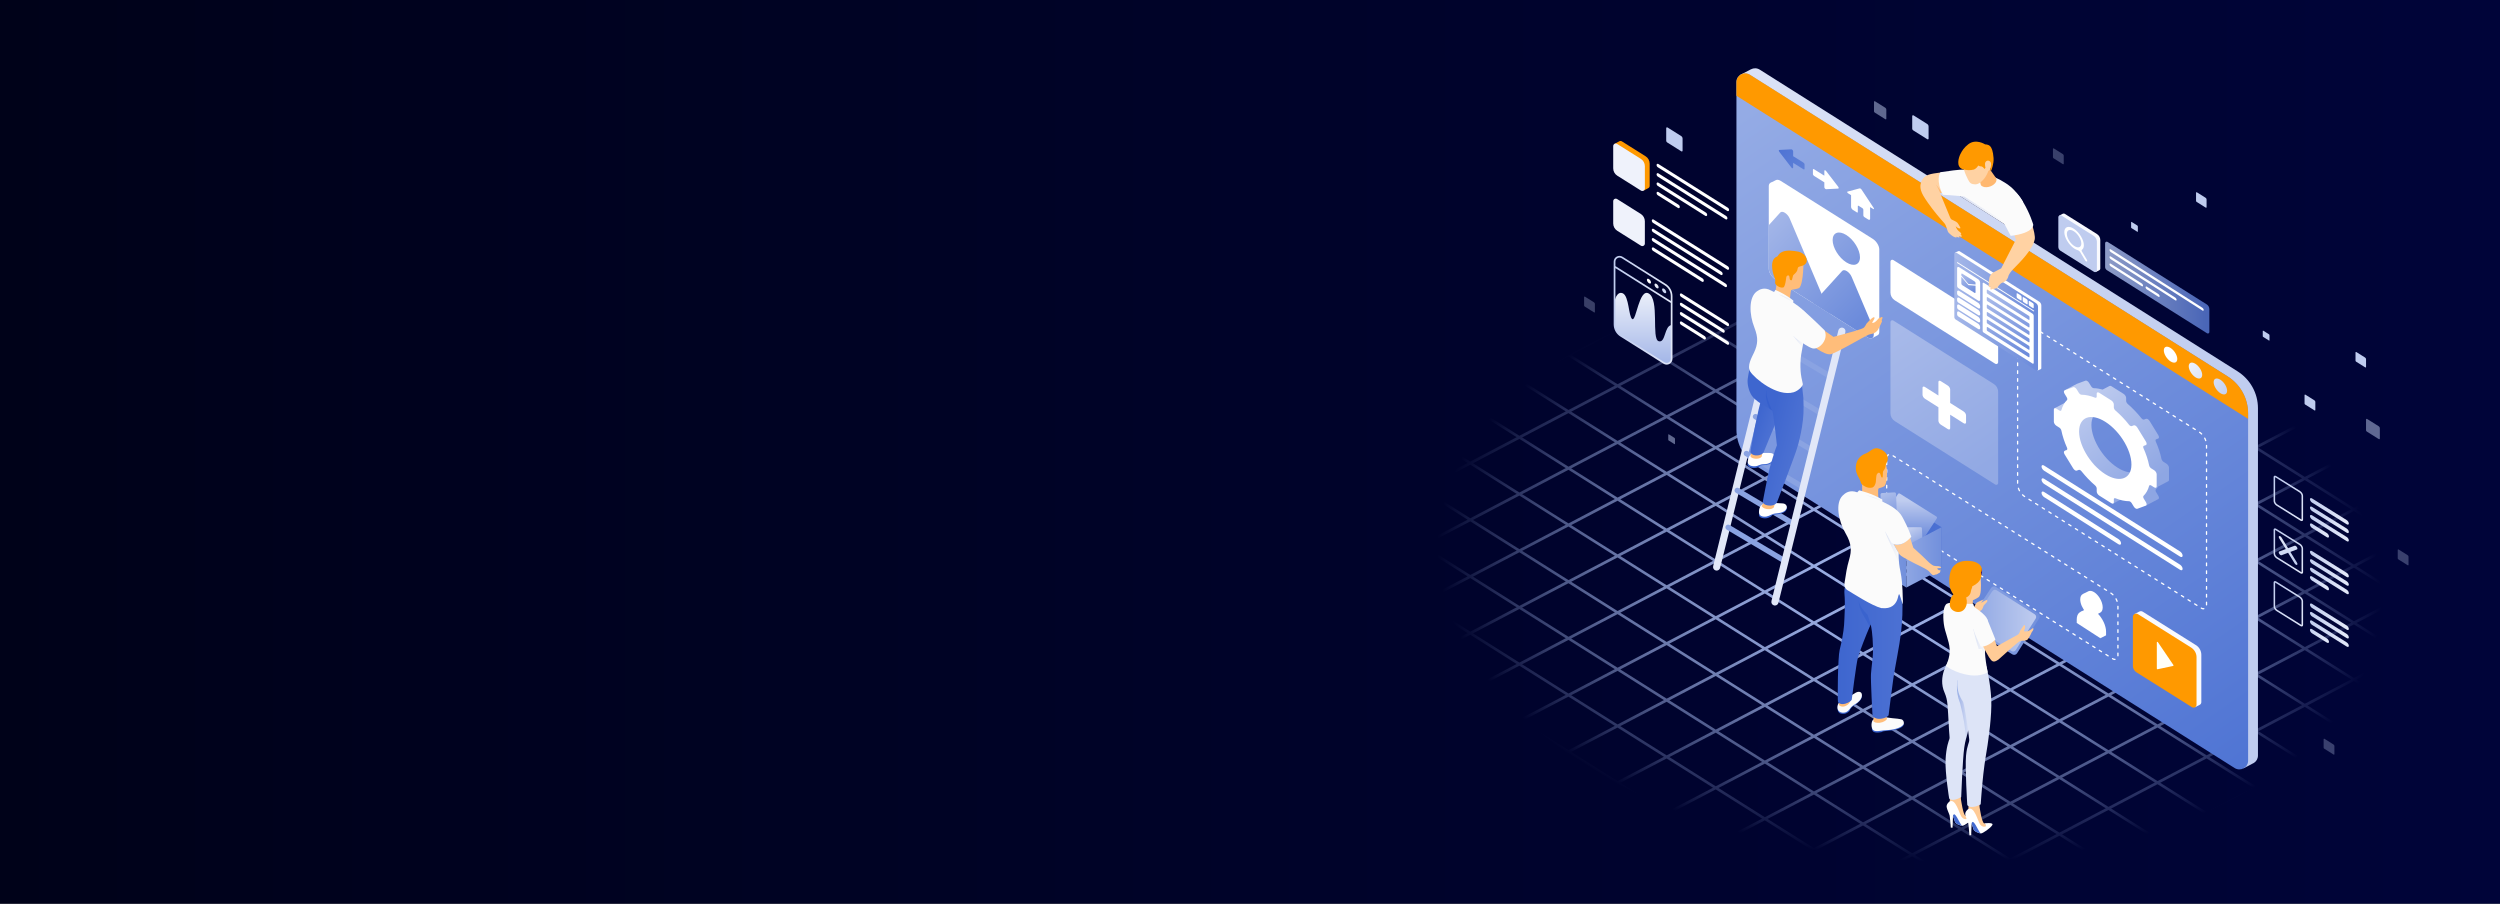 <svg xmlns="http://www.w3.org/2000/svg" xmlns:xlink="http://www.w3.org/1999/xlink" viewBox="0 0 1920 694"><rect x="0" y="0" width="1920" height="694" fill="#333333" stroke="none"/><defs><style> .cls-1 { stroke: url(#linear-gradient-36); stroke-dasharray: 0 0 2.01 4.01; } .cls-1, .cls-2, .cls-3 { stroke-linecap: round; } .cls-1, .cls-2, .cls-3, .cls-4 { fill: none; } .cls-1, .cls-3 { stroke-linejoin: round; } .cls-5 { fill: url(#linear-gradient-2); } .cls-6, .cls-7 { fill: #fff; } .cls-8 { fill: url(#linear-gradient-63); mix-blend-mode: multiply; opacity: .95; } .cls-9 { fill: url(#linear-gradient-17); } .cls-10 { fill: url(#linear-gradient-80); } .cls-11 { fill: url(#linear-gradient-61); } .cls-11, .cls-12, .cls-13, .cls-14, .cls-15, .cls-16 { opacity: .33; } .cls-17 { fill: url(#linear-gradient-43); } .cls-2 { stroke: #fff; stroke-miterlimit: 10; stroke-width: .72px; } .cls-3 { stroke: url(#linear-gradient-41); stroke-dasharray: 0 0 2 3.99; } .cls-18 { fill: #dde4f7; } .cls-19 { fill: url(#linear-gradient-15); } .cls-20 { fill: url(#linear-gradient-58); } .cls-21 { fill: #3862ce; } .cls-22 { fill: url(#linear-gradient-69); } .cls-23 { fill: url(#linear-gradient-81); } .cls-12 { fill: url(#linear-gradient-18); } .cls-24 { fill: url(#linear-gradient-56); } .cls-25 { fill: url(#linear-gradient-75); } .cls-25, .cls-26, .cls-27, .cls-28 { opacity: .3; } .cls-29 { fill: url(#linear-gradient-40); } .cls-30 { fill: url(#linear-gradient-52); } .cls-31 { fill: url(#linear-gradient-28); } .cls-32 { fill: url(#linear-gradient-14); } .cls-33 { fill: url(#linear-gradient-78); } .cls-34 { fill: url(#linear-gradient-20); } .cls-35 { fill: url(#linear-gradient-6); } .cls-36 { fill: url(#linear-gradient-53); } .cls-37 { isolation: isolate; } .cls-38 { fill: #ffcb96; } .cls-7, .cls-39 { mix-blend-mode: overlay; } .cls-13 { fill: url(#linear-gradient-66); } .cls-40 { fill: url(#linear-gradient-35); } .cls-41 { fill: url(#linear-gradient-48); } .cls-42 { fill: #300e70; } .cls-43 { fill: url(#linear-gradient-32); } .cls-44 { fill: url(#linear-gradient-11); } .cls-45 { fill: url(#linear-gradient-50); } .cls-46 { fill: url(#linear-gradient-67); } .cls-47 { fill: url(#radial-gradient); mix-blend-mode: color-dodge; } .cls-48 { fill: #3a63ce; } .cls-49 { fill: url(#linear-gradient-39); } .cls-50 { fill: #fffff9; } .cls-51 { fill: url(#linear-gradient-10); } .cls-52 { fill: url(#linear-gradient-59); } .cls-53 { fill: url(#linear-gradient-49); } .cls-54 { fill: url(#linear-gradient-37); } .cls-55 { fill: url(#linear-gradient-82); } .cls-56 { fill: #4068d0; } .cls-57 { fill: url(#linear-gradient-16); } .cls-14 { fill: url(#linear-gradient-19); } .cls-58 { fill: #ffd2a3; } .cls-59 { fill: url(#linear-gradient-31); } .cls-60 { fill: url(#linear-gradient-85); } .cls-61 { fill: url(#linear-gradient-72); } .cls-61, .cls-62, .cls-63 { opacity: .5; } .cls-64 { fill: url(#linear-gradient-68); } .cls-65 { fill: url(#linear-gradient-62); } .cls-66 { fill: #ffb870; } .cls-67 { fill: #fbfbfb; } .cls-68 { fill: url(#linear-gradient-21); } .cls-69 { fill: #ffbd7a; } .cls-70 { fill: url(#linear-gradient-70); mix-blend-mode: screen; opacity: .8; } .cls-71 { fill: url(#linear-gradient-25); } .cls-72 { fill: url(#linear-gradient-5); } .cls-73 { fill: url(#linear-gradient-64); } .cls-74 { fill: url(#linear-gradient-83); } .cls-75 { fill: url(#linear-gradient-54); } .cls-76 { fill: url(#linear-gradient-45); } .cls-77 { fill: #8aa3e2; } .cls-78 { fill: url(#linear-gradient-55); } .cls-79 { clip-path: url(#clippath); } .cls-80 { fill: url(#linear-gradient-34); } .cls-81 { fill: url(#linear-gradient-65); } .cls-82 { fill: #eff2fb; } .cls-83 { fill: url(#linear-gradient-79); } .cls-84 { fill: url(#linear-gradient-7); } .cls-62 { fill: url(#linear-gradient-84); } .cls-26 { fill: url(#linear-gradient-74); } .cls-85 { fill: url(#linear-gradient-24); } .cls-86 { fill: url(#linear-gradient-73); } .cls-87 { fill: url(#linear-gradient-9); } .cls-15 { fill: url(#linear-gradient-51); } .cls-88 { fill: url(#linear-gradient-22); } .cls-63 { fill: url(#linear-gradient-71); } .cls-89 { fill: url(#linear-gradient-42); } .cls-90 { fill: url(#linear-gradient-3); } .cls-91 { fill: #f90; } .cls-92 { fill: url(#linear-gradient); } .cls-93 { fill: url(#linear-gradient-27); } .cls-27 { fill: url(#linear-gradient-76); } .cls-94 { fill: url(#linear-gradient-33); } .cls-95 { fill: url(#linear-gradient-38); } .cls-96 { fill: url(#linear-gradient-29); } .cls-97 { fill: url(#linear-gradient-30); } .cls-98 { fill: url(#linear-gradient-23); } .cls-99 { fill: url(#linear-gradient-4); } .cls-100 { fill: #3660cd; } .cls-101 { fill: url(#linear-gradient-8); } .cls-102 { fill: url(#linear-gradient-44); } .cls-103 { fill: #f9fafe; } .cls-104 { fill: url(#linear-gradient-57); } .cls-28 { fill: url(#linear-gradient-77); } .cls-105 { fill: url(#linear-gradient-47); } .cls-106 { fill: url(#linear-gradient-46); } .cls-107 { fill: #e1e7f8; } .cls-108 { fill: url(#linear-gradient-12); } .cls-109 { fill: url(#linear-gradient-13); } .cls-16 { fill: url(#linear-gradient-60); } .cls-110 { fill: url(#linear-gradient-26); } </style><linearGradient id="linear-gradient" x1="0" y1="347" x2="1920" y2="347" gradientUnits="userSpaceOnUse"><stop offset="0" stop-color="#000219"></stop><stop offset="1" stop-color="#000439"></stop></linearGradient><clipPath id="clippath"><rect class="cls-4" x="1028.84" y="18.61" width="985.16" height="656.77"></rect></clipPath><radialGradient id="radial-gradient" cx="1468.5" cy="417.31" fx="1468.5" fy="417.31" r="363.12" gradientTransform="translate(0 107.82) rotate(3) scale(1 .61) skewX(1.82)" gradientUnits="userSpaceOnUse"><stop offset="0" stop-color="#9db1e7"></stop><stop offset=".15" stop-color="#9db1e7" stop-opacity=".98"></stop><stop offset=".28" stop-color="#9db1e7" stop-opacity=".94"></stop><stop offset=".41" stop-color="#9db1e7" stop-opacity=".86"></stop><stop offset=".53" stop-color="#9db1e7" stop-opacity=".75"></stop><stop offset=".66" stop-color="#9db1e7" stop-opacity=".6"></stop><stop offset=".78" stop-color="#9db1e7" stop-opacity=".42"></stop><stop offset=".89" stop-color="#9db1e7" stop-opacity=".22"></stop><stop offset="1" stop-color="#9db1e7" stop-opacity="0"></stop></radialGradient><linearGradient id="linear-gradient-2" x1="1336.66" y1="321.27" x2="1734.1" y2="321.27" gradientUnits="userSpaceOnUse"><stop offset="0" stop-color="#dbe2f6"></stop><stop offset="1" stop-color="#bfccef"></stop></linearGradient><linearGradient id="linear-gradient-3" x1="1357.48" y1="74.72" x2="1713.88" y2="588.75" gradientUnits="userSpaceOnUse"><stop offset="0" stop-color="#94abe5"></stop><stop offset="1" stop-color="#5075d4"></stop></linearGradient><linearGradient id="linear-gradient-4" x1="1728.28" y1="319.86" x2="1668.42" y2="273.51" gradientUnits="userSpaceOnUse"><stop offset="0" stop-color="#a7b9e9"></stop><stop offset=".11" stop-color="#b1c1eb"></stop><stop offset="1" stop-color="#fff"></stop></linearGradient><linearGradient id="linear-gradient-5" x1="1729.54" y1="318.22" x2="1669.69" y2="271.88" xlink:href="#linear-gradient-4"></linearGradient><linearGradient id="linear-gradient-6" x1="1730.8" y1="316.59" x2="1670.95" y2="270.25" xlink:href="#linear-gradient-4"></linearGradient><linearGradient id="linear-gradient-7" x1="1526.8" y1="357.37" x2="1455.6" y2="255.13" gradientUnits="userSpaceOnUse"><stop offset="0" stop-color="#92a9e4"></stop><stop offset="1" stop-color="#a7b9e9"></stop></linearGradient><linearGradient id="linear-gradient-8" x1="1348.53" y1="159.68" x2="1427.8" y2="233.83" gradientTransform="translate(0 -59.71) rotate(3) skewX(2.99)" gradientUnits="userSpaceOnUse"><stop offset="0" stop-color="#a7b9e9"></stop><stop offset="1" stop-color="#6c8bdb"></stop></linearGradient><linearGradient id="linear-gradient-9" x1="1351.74" y1="156.24" x2="1431.01" y2="230.4" xlink:href="#linear-gradient-8"></linearGradient><linearGradient id="linear-gradient-10" x1="1372.6" y1="133.95" x2="1451.87" y2="208.1" xlink:href="#linear-gradient-8"></linearGradient><linearGradient id="linear-gradient-11" x1="1261.88" y1="276.09" x2="1261.88" y2="209.88" xlink:href="#linear-gradient-4"></linearGradient><linearGradient id="linear-gradient-12" x1="1285.1" y1="230.39" x2="1266.84" y2="216.25" xlink:href="#linear-gradient-4"></linearGradient><linearGradient id="linear-gradient-13" x1="1285.49" y1="229.89" x2="1267.22" y2="215.75" xlink:href="#linear-gradient-4"></linearGradient><linearGradient id="linear-gradient-14" x1="1285.87" y1="229.39" x2="1267.61" y2="215.25" xlink:href="#linear-gradient-4"></linearGradient><linearGradient id="linear-gradient-15" x1="1348.5" y1="322.42" x2="1362.87" y2="327.44" gradientUnits="userSpaceOnUse"><stop offset="0" stop-color="#3e66cf"></stop><stop offset="1" stop-color="#4c71d3"></stop></linearGradient><linearGradient id="linear-gradient-16" x1="1364.74" y1="299.57" x2="1388.55" y2="303.14" xlink:href="#linear-gradient-15"></linearGradient><linearGradient id="linear-gradient-17" x1="1275.64" y1="300.83" x2="1299.44" y2="304.4" gradientTransform="translate(117.3 -90.63) rotate(5.75)" xlink:href="#linear-gradient-15"></linearGradient><linearGradient id="linear-gradient-18" x1="1377.14" y1="262.05" x2="1385.5" y2="262.05" gradientUnits="userSpaceOnUse"><stop offset="0" stop-color="#92a9e4"></stop><stop offset=".36" stop-color="#99aee5" stop-opacity=".66"></stop><stop offset="1" stop-color="#a7b9e9" stop-opacity="0"></stop></linearGradient><linearGradient id="linear-gradient-19" x1="1366.13" y1="229.2" x2="1377.26" y2="229.2" xlink:href="#linear-gradient-18"></linearGradient><linearGradient id="linear-gradient-20" x1="1744.76" y1="366.91" x2="1770.11" y2="398.59" gradientUnits="userSpaceOnUse"><stop offset="0" stop-color="#bfccef"></stop><stop offset="1" stop-color="#e1e7f8"></stop></linearGradient><linearGradient id="linear-gradient-21" x1="1774.03" y1="-744.46" x2="1803.91" y2="-744.46" gradientTransform="translate(0 -1098.49) rotate(51.33) scale(1.6 .62) skewX(26)" xlink:href="#linear-gradient-20"></linearGradient><linearGradient id="linear-gradient-22" x1="1774.03" y1="-737.97" x2="1803.91" y2="-737.97" gradientTransform="translate(0 -1098.49) rotate(51.33) scale(1.6 .62) skewX(26)" xlink:href="#linear-gradient-20"></linearGradient><linearGradient id="linear-gradient-23" x1="1774.03" y1="-731.49" x2="1803.91" y2="-731.49" gradientTransform="translate(0 -1098.49) rotate(51.33) scale(1.6 .62) skewX(26)" xlink:href="#linear-gradient-20"></linearGradient><linearGradient id="linear-gradient-24" x1="1774.03" y1="-720.25" x2="1788.68" y2="-720.25" gradientTransform="translate(0 -1098.49) rotate(51.33) scale(1.6 .62) skewX(26)" xlink:href="#linear-gradient-20"></linearGradient><linearGradient id="linear-gradient-25" x1="1762.3" y1="43.71" x2="1751.92" y2="25.63" gradientTransform="translate(0 -710.24) rotate(32) scale(1.18 .85) skewX(24.2)" xlink:href="#linear-gradient-20"></linearGradient><linearGradient id="linear-gradient-26" x1="1744.76" y1="407.38" x2="1770.11" y2="439.06" xlink:href="#linear-gradient-20"></linearGradient><linearGradient id="linear-gradient-27" x1="1774.03" y1="-703.99" x2="1803.91" y2="-703.99" gradientTransform="translate(0 -1098.49) rotate(51.33) scale(1.6 .62) skewX(26)" xlink:href="#linear-gradient-20"></linearGradient><linearGradient id="linear-gradient-28" x1="1774.03" y1="-697.5" x2="1803.91" y2="-697.5" gradientTransform="translate(0 -1098.49) rotate(51.33) scale(1.6 .62) skewX(26)" xlink:href="#linear-gradient-20"></linearGradient><linearGradient id="linear-gradient-29" x1="1774.03" y1="-691.02" x2="1803.91" y2="-691.02" gradientTransform="translate(0 -1098.49) rotate(51.33) scale(1.6 .62) skewX(26)" xlink:href="#linear-gradient-20"></linearGradient><linearGradient id="linear-gradient-30" x1="1774.03" y1="-679.78" x2="1788.68" y2="-679.78" gradientTransform="translate(0 -1098.49) rotate(51.33) scale(1.6 .62) skewX(26)" xlink:href="#linear-gradient-20"></linearGradient><linearGradient id="linear-gradient-31" x1="1744.76" y1="447.85" x2="1770.11" y2="479.53" xlink:href="#linear-gradient-20"></linearGradient><linearGradient id="linear-gradient-32" x1="1774.03" y1="-663.52" x2="1803.91" y2="-663.52" gradientTransform="translate(0 -1098.49) rotate(51.33) scale(1.6 .62) skewX(26)" xlink:href="#linear-gradient-20"></linearGradient><linearGradient id="linear-gradient-33" x1="1774.03" y1="-657.03" x2="1803.91" y2="-657.03" gradientTransform="translate(0 -1098.49) rotate(51.33) scale(1.6 .62) skewX(26)" xlink:href="#linear-gradient-20"></linearGradient><linearGradient id="linear-gradient-34" x1="1774.03" y1="-650.55" x2="1803.91" y2="-650.55" gradientTransform="translate(0 -1098.49) rotate(51.33) scale(1.6 .62) skewX(26)" xlink:href="#linear-gradient-20"></linearGradient><linearGradient id="linear-gradient-35" x1="1774.03" y1="-639.31" x2="1788.68" y2="-639.31" gradientTransform="translate(0 -1098.49) rotate(51.33) scale(1.6 .62) skewX(26)" xlink:href="#linear-gradient-20"></linearGradient><linearGradient id="linear-gradient-36" x1="1549.04" y1="356.63" x2="1695.11" y2="356.63" gradientUnits="userSpaceOnUse"><stop offset="0" stop-color="#fff"></stop><stop offset="1" stop-color="#fff"></stop></linearGradient><linearGradient id="linear-gradient-37" x1="1649.42" y1="373.36" x2="1594.25" y2="305.05" gradientUnits="userSpaceOnUse"><stop offset="0" stop-color="#8ea6e3"></stop><stop offset="1" stop-color="#bfccef"></stop></linearGradient><linearGradient id="linear-gradient-38" x1="1567.89" y1="112.43" x2="1676.26" y2="112.43" gradientTransform="translate(0 -744.89) rotate(32.29) scale(1.18 .85) skewX(24.3)" xlink:href="#linear-gradient-36"></linearGradient><linearGradient id="linear-gradient-39" x1="1567.89" y1="122.56" x2="1676.26" y2="122.56" gradientTransform="translate(0 -744.89) rotate(32.29) scale(1.18 .85) skewX(24.3)" xlink:href="#linear-gradient-36"></linearGradient><linearGradient id="linear-gradient-40" x1="1567.89" y1="132.76" x2="1628.98" y2="132.76" gradientTransform="translate(0 -744.89) rotate(32.29) scale(1.18 .85) skewX(24.3)" xlink:href="#linear-gradient-36"></linearGradient><linearGradient id="linear-gradient-41" x1="1448.48" y1="427.69" x2="1627.07" y2="427.69" xlink:href="#linear-gradient-36"></linearGradient><linearGradient id="linear-gradient-42" x1="1500.92" y1="215.53" x2="1565.2" y2="215.53" gradientTransform="translate(0 -61.95) rotate(3.2) skewX(3.19)" xlink:href="#linear-gradient-8"></linearGradient><linearGradient id="linear-gradient-43" x1="1508.65" y1="186.09" x2="1519" y2="200.21" gradientTransform="translate(0 -60.57) rotate(3.2) skewX(3.19)" gradientUnits="userSpaceOnUse"><stop offset="0" stop-color="#afbfeb"></stop><stop offset="1" stop-color="#6c8bdb"></stop></linearGradient><linearGradient id="linear-gradient-44" x1="1506.49" y1="187.67" x2="1516.84" y2="201.79" xlink:href="#linear-gradient-43"></linearGradient><linearGradient id="linear-gradient-45" x1="1532.67" y1="193.99" x2="1564.55" y2="241.98" xlink:href="#linear-gradient-43"></linearGradient><linearGradient id="linear-gradient-46" x1="1530.02" y1="195.75" x2="1561.91" y2="243.74" xlink:href="#linear-gradient-43"></linearGradient><linearGradient id="linear-gradient-47" x1="1527.38" y1="197.51" x2="1559.26" y2="245.5" xlink:href="#linear-gradient-43"></linearGradient><linearGradient id="linear-gradient-48" x1="1524.73" y1="199.26" x2="1556.62" y2="247.26" xlink:href="#linear-gradient-43"></linearGradient><linearGradient id="linear-gradient-49" x1="1522.08" y1="201.02" x2="1553.97" y2="249.01" xlink:href="#linear-gradient-43"></linearGradient><linearGradient id="linear-gradient-50" x1="1519.44" y1="202.78" x2="1551.32" y2="250.77" xlink:href="#linear-gradient-43"></linearGradient><linearGradient id="linear-gradient-51" x1="1505.28" y1="161.4" x2="1539.53" y2="161.4" xlink:href="#linear-gradient-18"></linearGradient><linearGradient id="linear-gradient-52" x1="1411.37" y1="498.49" x2="1461.13" y2="498.49" xlink:href="#linear-gradient-15"></linearGradient><linearGradient id="linear-gradient-53" x1="1452.77" y1="409.04" x2="1491.1" y2="409.04" xlink:href="#linear-gradient-15"></linearGradient><linearGradient id="linear-gradient-54" x1="1425.71" y1="404.14" x2="1452.77" y2="404.14" gradientUnits="userSpaceOnUse"><stop offset="0" stop-color="#ffd30e"></stop><stop offset=".39" stop-color="#ffad07"></stop><stop offset=".78" stop-color="#ff8d02"></stop><stop offset="1" stop-color="#ff8100"></stop></linearGradient><linearGradient id="linear-gradient-55" x1="1465.66" y1="384.7" x2="1465.52" y2="413.16" gradientUnits="userSpaceOnUse"><stop offset="0" stop-color="#bfccef"></stop><stop offset=".06" stop-color="#b9c7ed"></stop><stop offset="1" stop-color="#6c8bdb"></stop></linearGradient><linearGradient id="linear-gradient-56" x1="1442.48" y1="373.15" x2="1454.04" y2="403.78" xlink:href="#linear-gradient-55"></linearGradient><linearGradient id="linear-gradient-57" x1="1463.92" y1="408.16" x2="1474.11" y2="426.9" xlink:href="#linear-gradient-55"></linearGradient><linearGradient id="linear-gradient-58" x1="1464.04" y1="428.07" x2="1491.1" y2="428.07" gradientUnits="userSpaceOnUse"><stop offset="0" stop-color="#8ea6e3"></stop><stop offset="1" stop-color="#7290dc"></stop></linearGradient><linearGradient id="linear-gradient-59" x1="1425.7" y1="423.17" x2="1464.04" y2="423.17" xlink:href="#linear-gradient-58"></linearGradient><linearGradient id="linear-gradient-60" x1="1433.14" y1="382.7" x2="1445.56" y2="382.7" xlink:href="#linear-gradient-18"></linearGradient><linearGradient id="linear-gradient-61" x1="1447.53" y1="421.33" x2="1458.81" y2="421.33" xlink:href="#linear-gradient-18"></linearGradient><linearGradient id="linear-gradient-62" x1="1239.31" y1="238.28" x2="1284.46" y2="238.28" xlink:href="#linear-gradient-20"></linearGradient><linearGradient id="linear-gradient-63" x1="1502.93" y1="544.81" x2="1512.91" y2="544.81" xlink:href="#linear-gradient-18"></linearGradient><linearGradient id="linear-gradient-64" x1="1511.25" y1="476.65" x2="1566.49" y2="476.65" xlink:href="#linear-gradient-58"></linearGradient><linearGradient id="linear-gradient-65" x1="1513.96" y1="476.65" x2="1563.79" y2="476.65" xlink:href="#linear-gradient-37"></linearGradient><linearGradient id="linear-gradient-66" x1="1515.47" y1="493.67" x2="1525.63" y2="493.67" xlink:href="#linear-gradient-18"></linearGradient><linearGradient id="linear-gradient-67" x1="1514.19" y1="635.65" x2="1521.48" y2="635.65" xlink:href="#linear-gradient-15"></linearGradient><linearGradient id="linear-gradient-68" x1="1499.89" y1="629.8" x2="1507.17" y2="629.8" xlink:href="#linear-gradient-15"></linearGradient><linearGradient id="linear-gradient-69" x1="1581.45" y1="145.07" x2="1609.26" y2="184.86" gradientTransform="translate(0 -61.57) rotate(3) skewX(2.99)" gradientUnits="userSpaceOnUse"><stop offset="0" stop-color="#bfccef"></stop><stop offset="1" stop-color="#bfccef"></stop></linearGradient><linearGradient id="linear-gradient-70" x1="1616.73" y1="197" x2="1696.79" y2="197" gradientTransform="translate(0 -62.95) rotate(3) skewX(2.99)" gradientUnits="userSpaceOnUse"><stop offset="0" stop-color="#b5c4ed"></stop><stop offset=".12" stop-color="#a9bbea"></stop><stop offset="1" stop-color="#5c7ed7"></stop></linearGradient><linearGradient id="linear-gradient-71" x1="1439.45" y1="64.18" x2="1448.34" y2="76.91" xlink:href="#linear-gradient-69"></linearGradient><linearGradient id="linear-gradient-72" x1="1817.35" y1="288.39" x2="1827.31" y2="302.65" xlink:href="#linear-gradient-69"></linearGradient><linearGradient id="linear-gradient-73" x1="1770.07" y1="272.15" x2="1777.86" y2="283.3" xlink:href="#linear-gradient-69"></linearGradient><linearGradient id="linear-gradient-74" x1="1576.84" y1="93.15" x2="1584.63" y2="104.3" xlink:href="#linear-gradient-69"></linearGradient><linearGradient id="linear-gradient-75" x1="1841.64" y1="387.31" x2="1849.43" y2="398.46" xlink:href="#linear-gradient-69"></linearGradient><linearGradient id="linear-gradient-76" x1="1784.71" y1="535.68" x2="1792.5" y2="546.83" xlink:href="#linear-gradient-69"></linearGradient><linearGradient id="linear-gradient-77" x1="1216.76" y1="225.88" x2="1224.55" y2="237.03" xlink:href="#linear-gradient-69"></linearGradient><linearGradient id="linear-gradient-78" x1="1279.94" y1="92.74" x2="1291.74" y2="109.63" xlink:href="#linear-gradient-69"></linearGradient><linearGradient id="linear-gradient-79" x1="1468.87" y1="73.56" x2="1480.67" y2="90.45" xlink:href="#linear-gradient-69"></linearGradient><linearGradient id="linear-gradient-80" x1="1686.75" y1="121.11" x2="1694.34" y2="131.97" xlink:href="#linear-gradient-69"></linearGradient><linearGradient id="linear-gradient-81" x1="1809.21" y1="237.38" x2="1816.8" y2="248.24" xlink:href="#linear-gradient-69"></linearGradient><linearGradient id="linear-gradient-82" x1="1737.92" y1="224.64" x2="1742.77" y2="231.59" xlink:href="#linear-gradient-69"></linearGradient><linearGradient id="linear-gradient-83" x1="1636.81" y1="146.41" x2="1641.66" y2="153.36" xlink:href="#linear-gradient-69"></linearGradient><linearGradient id="linear-gradient-84" x1="1281.33" y1="328.13" x2="1286.19" y2="335.08" xlink:href="#linear-gradient-69"></linearGradient><linearGradient id="linear-gradient-85" x1="1395.48" y1="138.24" x2="1359.76" y2="107.98" gradientUnits="userSpaceOnUse"><stop offset="0" stop-color="#6888da"></stop><stop offset="1" stop-color="#486ed2"></stop></linearGradient></defs><g class="cls-37"><g id="Layer_1" data-name="Layer 1"><rect class="cls-92" width="1920" height="694"></rect><g><g class="cls-79"><path class="cls-47" d="M1998.4,466.53l4.59-2.41c.5-.26,.67-.89,.38-1.4-.3-.52-.94-.71-1.42-.46l-5.63,2.96-35.62-22.44,4.71-2.47c.5-.26,.67-.89,.38-1.4-.3-.52-.94-.71-1.42-.46l-5.75,3.02-35.62-22.44,4.83-2.54c.5-.26,.67-.89,.38-1.4-.3-.52-.94-.72-1.42-.46l-5.87,3.08-35.62-22.44,4.95-2.6c.5-.26,.67-.89,.38-1.4-.3-.52-.94-.72-1.42-.46l-5.99,3.15-35.61-22.44,5.07-2.66c.5-.26,.67-.89,.38-1.4-.29-.52-.94-.72-1.42-.46l-6.11,3.21-35.62-22.44,5.19-2.72c.5-.26,.67-.89,.38-1.4-.29-.52-.94-.72-1.42-.46l-6.23,3.27-35.62-22.44,5.31-2.79c.5-.26,.67-.89,.38-1.4-.29-.52-.94-.72-1.42-.46l-6.35,3.33-35.62-22.44,5.42-2.85c.5-.26,.67-.89,.38-1.4-.29-.52-.94-.72-1.42-.46l-6.47,3.4-35.62-22.44,5.54-2.91c.5-.26,.67-.89,.38-1.4-.29-.52-.94-.71-1.42-.46l-6.59,3.46-35.62-22.44,5.66-2.97c.5-.26,.67-.89,.38-1.4-.29-.52-.94-.71-1.42-.46l-6.7,3.52-35.62-22.44,5.78-3.03c.5-.26,.67-.89,.38-1.4-.29-.52-.94-.71-1.42-.46l-6.82,3.58-35.62-22.44,5.9-3.1c.5-.26,.67-.89,.38-1.4-.29-.52-.94-.72-1.42-.46l-6.94,3.65-35.62-22.44,6.02-3.16c.5-.26,.67-.89,.38-1.4-.29-.52-.94-.72-1.42-.46l-7.06,3.71-35.62-22.44,6.13-3.22c.5-.26,.67-.89,.38-1.4-.29-.52-.94-.72-1.42-.46l-7.18,3.77-35.61-22.44,6.25-3.28c.5-.26,.67-.89,.38-1.4-.3-.52-.94-.72-1.42-.46l-7.3,3.83-7.3-4.6c-.49-.31-1.13-.18-1.42,.31-.28,.48-.11,1.13,.38,1.44l6.25,3.94-35.62,18.7-7.18-4.52c-.49-.31-1.13-.18-1.42,.31-.28,.48-.11,1.13,.38,1.44l6.14,3.87-35.62,18.7-7.06-4.45c-.49-.31-1.13-.18-1.42,.31-.28,.48-.11,1.13,.38,1.44l6.02,3.79-35.62,18.7-6.94-4.37c-.49-.31-1.13-.18-1.42,.31-.28,.48-.11,1.13,.38,1.44l5.9,3.72-35.62,18.71-6.82-4.3c-.49-.31-1.13-.18-1.42,.31-.28,.48-.11,1.13,.38,1.44l5.78,3.64-35.61,18.7-6.7-4.22c-.49-.31-1.13-.18-1.42,.31-.28,.48-.11,1.13,.38,1.44l5.66,3.57-35.62,18.7-6.59-4.15c-.49-.31-1.13-.18-1.42,.31-.28,.48-.11,1.13,.38,1.44l5.54,3.49-35.62,18.71-6.46-4.07c-.49-.31-1.13-.18-1.42,.31-.28,.48-.11,1.13,.38,1.44l5.42,3.42-35.62,18.7-6.35-4c-.49-.31-1.13-.18-1.42,.31-.29,.48-.11,1.13,.38,1.44l5.31,3.34-35.62,18.7-6.23-3.92c-.49-.31-1.13-.18-1.42,.31-.28,.48-.11,1.13,.38,1.44l5.19,3.27-35.62,18.71-6.11-3.85c-.49-.31-1.13-.18-1.42,.31-.28,.48-.11,1.13,.38,1.44l5.07,3.19-35.62,18.7-5.99-3.77c-.49-.31-1.13-.18-1.42,.31-.28,.48-.11,1.13,.38,1.44l4.95,3.12-35.62,18.7-5.87-3.7c-.49-.31-1.14-.17-1.42,.31-.29,.48-.12,1.13,.38,1.44l4.83,3.04-35.62,18.7-5.75-3.62c-.49-.3-1.13-.18-1.42,.31-.29,.48-.12,1.13,.38,1.44l4.71,2.97-35.62,18.7-5.63-3.55c-.49-.31-1.13-.17-1.42,.31-.29,.48-.12,1.13,.38,1.44l4.59,2.89-4.59,2.41c-.5,.26-.67,.89-.38,1.4,.19,.34,.54,.55,.9,.57,.18,0,.36-.03,.52-.11l5.63-2.96,35.62,22.44-4.71,2.47c-.5,.26-.67,.89-.38,1.4,.19,.34,.54,.55,.9,.57,.18,0,.36-.03,.52-.11l5.75-3.02,35.62,22.44-4.83,2.53c-.5,.26-.67,.89-.38,1.4,.19,.34,.54,.55,.9,.57,.18,0,.36-.03,.52-.11l5.87-3.08,35.62,22.44-4.95,2.6c-.5,.26-.67,.89-.38,1.4,.2,.34,.55,.55,.9,.57,.18,0,.36-.03,.52-.11l5.99-3.15,35.62,22.44-5.07,2.66c-.5,.26-.67,.89-.38,1.4,.2,.34,.55,.55,.9,.57,.18,0,.36-.03,.52-.11l6.11-3.21,35.62,22.44-5.18,2.72c-.5,.26-.67,.89-.38,1.4,.2,.34,.54,.55,.9,.57,.18,0,.36-.03,.52-.11l6.23-3.27,35.62,22.44-5.3,2.79c-.5,.26-.67,.89-.38,1.4,.19,.34,.54,.55,.9,.57,.18,0,.36-.03,.52-.11l6.35-3.33,35.62,22.44-5.42,2.85c-.5,.26-.67,.89-.38,1.4,.2,.34,.55,.55,.9,.57,.18,0,.36-.03,.52-.11l6.46-3.4,35.62,22.44-5.54,2.91c-.5,.26-.67,.89-.38,1.4,.2,.34,.54,.55,.9,.57,.18,0,.36-.03,.52-.11l6.58-3.46,35.62,22.44-5.66,2.97c-.5,.26-.67,.89-.38,1.4,.2,.34,.55,.55,.9,.57,.18,0,.36-.03,.52-.11l6.7-3.52,35.62,22.44-5.78,3.03c-.5,.26-.67,.89-.38,1.4,.2,.34,.54,.55,.9,.57,.18,0,.36-.03,.52-.11l6.82-3.58,35.61,22.44-5.9,3.1c-.5,.26-.67,.89-.38,1.4,.19,.34,.54,.55,.9,.57,.18,0,.36-.03,.52-.11l6.94-3.64,35.62,22.44-6.01,3.16c-.5,.26-.67,.89-.38,1.4,.2,.34,.55,.55,.9,.57,.18,0,.36-.03,.52-.11l7.06-3.71,35.62,22.44-6.13,3.22c-.5,.26-.67,.89-.38,1.4,.2,.34,.54,.55,.9,.57,.18,0,.36-.03,.52-.11l7.18-3.77,35.62,22.44-6.25,3.28c-.5,.26-.67,.89-.38,1.4,.2,.34,.55,.55,.9,.57,.18,0,.36-.03,.52-.11l7.3-3.83,7.29,4.6c.16,.1,.34,.16,.52,.17,.36,.02,.71-.15,.9-.47,.28-.48,.11-1.13-.38-1.44l-6.25-3.94,35.62-18.7,7.18,4.52c.16,.1,.34,.16,.52,.17,.36,.02,.71-.15,.9-.47,.28-.48,.11-1.13-.38-1.44l-6.13-3.87,35.62-18.71,7.06,4.45c.16,.1,.34,.16,.52,.17,.36,.02,.71-.15,.9-.47,.28-.48,.11-1.13-.38-1.44l-6.01-3.79,35.62-18.7,6.94,4.37c.16,.1,.34,.16,.52,.17,.36,.02,.71-.15,.9-.47,.28-.48,.11-1.13-.38-1.44l-5.9-3.71,35.62-18.7,6.82,4.3c.16,.1,.34,.16,.52,.17,.36,.02,.71-.15,.9-.47,.28-.48,.11-1.13-.38-1.44l-5.78-3.64,35.62-18.71,6.7,4.22c.16,.1,.34,.16,.52,.17,.36,.02,.71-.15,.9-.47,.28-.48,.11-1.13-.38-1.44l-5.66-3.56,35.62-18.7,6.58,4.15c.16,.1,.34,.16,.52,.17,.36,.02,.71-.15,.9-.47,.29-.48,.11-1.13-.38-1.44l-5.54-3.49,35.62-18.7,6.47,4.07c.16,.1,.34,.16,.52,.17,.36,.02,.71-.15,.9-.47,.28-.48,.11-1.13-.38-1.44l-5.42-3.42,35.62-18.7,6.35,4c.16,.1,.34,.16,.52,.17,.36,.02,.71-.15,.9-.47,.29-.48,.11-1.13-.38-1.44l-5.31-3.34,35.62-18.71,6.23,3.92c.16,.1,.34,.16,.52,.17,.36,.02,.71-.15,.9-.47,.28-.48,.11-1.13-.38-1.44l-5.18-3.27,35.61-18.7,6.11,3.85c.16,.1,.34,.16,.52,.17,.36,.02,.71-.15,.9-.47,.28-.48,.11-1.13-.38-1.44l-5.07-3.19,35.62-18.7,5.99,3.77c.16,.1,.34,.16,.52,.17,.36,.02,.71-.15,.9-.47,.28-.48,.11-1.13-.38-1.44l-4.95-3.12,35.62-18.71,5.87,3.7c.16,.1,.34,.16,.52,.17,.36,.02,.71-.15,.9-.47,.28-.48,.11-1.13-.38-1.44l-4.83-3.04,35.62-18.7,5.75,3.62c.16,.1,.34,.16,.52,.17,.36,.02,.71-.15,.9-.47,.28-.48,.11-1.13-.38-1.44l-4.71-2.97,35.62-18.7,5.63,3.55c.16,.1,.34,.16,.52,.17,.36,.02,.71-.15,.9-.47,.28-.48,.11-1.13-.38-1.44l-4.59-2.89Zm-41.87-23.97l-35.62,18.7-35.62-22.44,35.62-18.7,35.62,22.44Zm-490.12-3.91l-35.62,18.7-35.62-22.44,35.62-18.7,35.62,22.44Zm-33.53-23.53l35.62-18.71,35.62,22.44-35.62,18.7-35.62-22.44Zm35.62,24.85l35.62,22.44-35.62,18.7-35.62-22.44,35.62-18.7Zm2.08-1.09l35.62-18.71,35.62,22.44-35.62,18.7-35.62-22.44Zm37.7-19.8l35.62-18.71,35.62,22.44-35.62,18.71-35.62-22.44Zm-2.08-1.31l-35.62-22.44,35.62-18.71,35.62,22.44-35.62,18.7Zm-37.7-23.75l-35.62-22.44,35.62-18.7,35.62,22.44-35.62,18.71Zm-2.08,1.09l-35.62,18.7-35.62-22.44,35.62-18.71,35.62,22.44Zm-37.7,19.8l-35.62,18.7-35.62-22.44,35.62-18.7,35.62,22.44Zm-37.7,19.8l-35.62,18.7-35.62-22.44,35.62-18.7,35.62,22.44Zm2.08,1.31l35.62,22.44-35.62,18.7-35.62-22.44,35.62-18.7Zm37.7,23.75l35.62,22.44-35.62,18.7-35.62-22.44,35.62-18.7Zm37.7,23.75l35.62,22.44-35.62,18.7-35.62-22.44,35.62-18.7Zm2.08-1.09l35.62-18.7,35.62,22.44-35.62,18.7-35.62-22.44Zm37.7-19.8l35.62-18.7,35.62,22.44-35.62,18.7-35.62-22.44Zm37.7-19.8l35.62-18.71,35.62,22.44-35.62,18.7-35.62-22.44Zm37.7-19.8l35.61-18.7,35.62,22.44-35.61,18.7-35.62-22.44Zm-2.08-1.31l-35.62-22.44,35.61-18.7,35.62,22.44-35.61,18.7Zm-37.7-23.75l-35.62-22.44,35.61-18.7,35.62,22.44-35.62,18.7Zm-37.7-23.75l-35.62-22.44,35.61-18.7,35.62,22.44-35.61,18.7Zm-37.7-23.75l-35.62-22.44,35.61-18.7,35.62,22.44-35.61,18.7Zm-2.08,1.09l-35.62,18.7-35.62-22.44,35.62-18.7,35.62,22.44Zm-37.7,19.8l-35.62,18.71-35.62-22.44,35.62-18.71,35.62,22.44Zm-37.7,19.8l-35.62,18.7-35.62-22.44,35.62-18.7,35.62,22.44Zm-37.7,19.8l-35.62,18.7-35.62-22.44,35.62-18.7,35.62,22.44Zm-37.7,19.8l-35.62,18.71-35.62-22.44,35.62-18.71,35.62,22.44Zm2.08,1.31l35.62,22.44-35.62,18.71-35.62-22.44,35.62-18.71Zm37.7,23.75l35.62,22.44-35.62,18.71-35.62-22.44,35.62-18.71Zm37.7,23.75l35.62,22.44-35.62,18.71-35.62-22.44,35.62-18.71Zm37.7,23.75l35.62,22.44-35.62,18.71-35.62-22.44,35.62-18.71Zm37.7,23.75l35.62,22.44-35.62,18.71-35.62-22.44,35.62-18.71Zm2.08-1.09l35.62-18.7,35.62,22.44-35.62,18.7-35.62-22.44Zm37.7-19.8l35.62-18.7,35.62,22.44-35.62,18.7-35.62-22.44Zm37.7-19.8l35.62-18.71,35.62,22.44-35.62,18.7-35.62-22.44Zm37.7-19.8l35.62-18.71,35.62,22.44-35.62,18.71-35.62-22.44Zm37.7-19.8l35.61-18.7,35.62,22.44-35.61,18.7-35.62-22.44Zm37.7-19.8l35.62-18.71,35.62,22.44-35.62,18.71-35.62-22.44Zm-2.08-1.31l-35.62-22.44,35.62-18.7,35.62,22.44-35.62,18.7Zm-37.7-23.75l-35.62-22.44,35.62-18.71,35.62,22.44-35.62,18.71Zm-37.7-23.75l-35.62-22.44,35.62-18.71,35.62,22.44-35.62,18.7Zm-37.7-23.75l-35.62-22.44,35.62-18.71,35.62,22.44-35.62,18.71Zm-37.7-23.75l-35.62-22.44,35.62-18.71,35.62,22.44-35.62,18.71Zm-37.7-23.75l-35.62-22.44,35.62-18.71,35.62,22.44-35.62,18.71Zm-2.08,1.09l-35.61,18.7-35.62-22.44,35.61-18.7,35.62,22.44Zm-37.7,19.8l-35.62,18.7-35.62-22.44,35.62-18.7,35.62,22.44Zm-37.7,19.8l-35.62,18.71-35.62-22.44,35.62-18.71,35.62,22.44Zm-37.7,19.8l-35.62,18.7-35.62-22.44,35.62-18.7,35.62,22.44Zm-37.7,19.8l-35.62,18.7-35.62-22.44,35.62-18.7,35.62,22.44Zm-37.7,19.8l-35.62,18.71-35.62-22.44,35.62-18.71,35.62,22.44Zm-37.7,19.8l-35.62,18.7-35.62-22.44,35.62-18.7,35.62,22.44Zm2.08,1.31l35.62,22.44-35.62,18.7-35.62-22.44,35.62-18.7Zm37.7,23.75l35.62,22.44-35.62,18.7-35.62-22.44,35.62-18.7Zm37.7,23.75l35.62,22.44-35.62,18.7-35.62-22.44,35.62-18.7Zm37.7,23.75l35.62,22.44-35.62,18.7-35.62-22.44,35.62-18.7Zm37.7,23.75l35.62,22.44-35.62,18.7-35.62-22.44,35.62-18.7Zm37.7,23.75l35.62,22.44-35.62,18.7-35.62-22.44,35.62-18.7Zm37.7,23.75l35.61,22.44-35.62,18.7-35.61-22.44,35.62-18.7Zm2.08-1.09l35.62-18.71,35.61,22.44-35.62,18.71-35.61-22.44Zm37.7-19.8l35.62-18.7,35.62,22.44-35.62,18.7-35.61-22.44Zm37.7-19.8l35.62-18.7,35.61,22.44-35.62,18.7-35.61-22.44Zm37.7-19.8l35.62-18.7,35.61,22.44-35.62,18.7-35.61-22.44Zm37.7-19.8l35.62-18.71,35.61,22.44-35.62,18.71-35.61-22.44Zm37.7-19.8l35.62-18.7,35.61,22.44-35.61,18.7-35.62-22.44Zm37.7-19.8l35.62-18.7,35.61,22.44-35.62,18.7-35.61-22.44Zm37.7-19.8l35.62-18.71,35.61,22.44-35.62,18.71-35.61-22.44Zm-2.08-1.31l-35.62-22.44,35.62-18.71,35.62,22.44-35.62,18.71Zm-37.7-23.75l-35.62-22.44,35.62-18.71,35.62,22.44-35.62,18.71Zm-37.7-23.75l-35.62-22.44,35.62-18.71,35.62,22.44-35.62,18.71Zm-37.7-23.75l-35.62-22.44,35.62-18.7,35.62,22.44-35.62,18.7Zm-37.7-23.75l-35.62-22.44,35.62-18.7,35.62,22.44-35.62,18.71Zm-37.7-23.75l-35.62-22.44,35.62-18.7,35.62,22.44-35.62,18.71Zm-37.7-23.75l-35.62-22.44,35.62-18.7,35.62,22.44-35.62,18.7Zm-37.7-23.75l-35.62-22.44,35.62-18.7,35.62,22.44-35.62,18.71Zm-2.08,1.09l-35.62,18.71-35.62-22.44,35.62-18.71,35.62,22.44Zm-37.7,19.8l-35.61,18.7-35.62-22.44,35.61-18.7,35.62,22.44Zm-37.7,19.8l-35.62,18.7-35.62-22.44,35.62-18.7,35.62,22.44Zm-37.7,19.8l-35.62,18.71-35.62-22.44,35.62-18.71,35.62,22.44Zm-37.7,19.8l-35.62,18.7-35.62-22.44,35.62-18.7,35.62,22.44Zm-37.7,19.8l-35.62,18.7-35.62-22.44,35.62-18.7,35.62,22.44Zm-37.7,19.8l-35.62,18.71-35.62-22.44,35.62-18.71,35.62,22.44Zm-37.7,19.8l-35.62,18.7-35.62-22.44,35.62-18.7,35.62,22.44Zm-37.7,19.8l-35.62,18.7-35.62-22.44,35.62-18.7,35.62,22.44Zm2.08,1.31l35.62,22.44-35.62,18.7-35.62-22.44,35.62-18.7Zm37.7,23.75l35.62,22.44-35.62,18.7-35.62-22.44,35.62-18.7Zm37.7,23.75l35.62,22.44-35.62,18.7-35.62-22.44,35.62-18.7Zm37.7,23.75l35.62,22.44-35.62,18.7-35.62-22.44,35.62-18.7Zm37.7,23.75l35.62,22.44-35.62,18.7-35.62-22.44,35.62-18.7Zm37.7,23.75l35.62,22.44-35.62,18.7-35.62-22.44,35.62-18.7Zm37.7,23.75l35.62,22.44-35.62,18.7-35.62-22.44,35.62-18.7Zm37.7,23.75l35.61,22.44-35.62,18.7-35.61-22.44,35.62-18.7Zm37.7,23.75l35.62,22.44-35.62,18.7-35.62-22.44,35.62-18.7Zm2.08-1.09l35.62-18.7,35.62,22.44-35.62,18.7-35.62-22.44Zm37.7-19.8l35.62-18.71,35.62,22.44-35.62,18.71-35.62-22.44Zm37.7-19.8l35.62-18.7,35.62,22.44-35.62,18.7-35.62-22.44Zm37.7-19.8l35.62-18.7,35.62,22.44-35.62,18.7-35.62-22.44Zm37.7-19.8l35.62-18.7,35.62,22.44-35.62,18.7-35.62-22.44Zm37.7-19.8l35.62-18.71,35.62,22.44-35.62,18.71-35.62-22.44Zm37.7-19.8l35.61-18.7,35.62,22.44-35.61,18.7-35.62-22.44Zm37.7-19.8l35.62-18.7,35.62,22.44-35.62,18.7-35.62-22.44Zm37.7-19.8l35.62-18.71,35.62,22.44-35.62,18.71-35.62-22.44Zm37.7-19.8l35.62-18.7,35.62,22.44-35.62,18.7-35.62-22.44Zm-2.08-1.31l-35.61-22.44,35.62-18.7,35.61,22.44-35.62,18.7Zm-37.7-23.75l-35.62-22.44,35.62-18.7,35.62,22.44-35.62,18.7Zm-37.7-23.75l-35.62-22.44,35.62-18.7,35.62,22.44-35.62,18.7Zm-37.7-23.75l-35.62-22.44,35.62-18.7,35.62,22.44-35.62,18.7Zm-37.7-23.75l-35.62-22.44,35.62-18.7,35.62,22.44-35.62,18.7Zm-37.7-23.75l-35.62-22.44,35.62-18.7,35.62,22.44-35.62,18.7Zm-37.7-23.75l-35.62-22.44,35.62-18.7,35.62,22.44-35.62,18.7Zm-37.7-23.75l-35.62-22.44,35.62-18.7,35.62,22.44-35.62,18.7Zm-37.7-23.75l-35.62-22.44,35.62-18.7,35.62,22.44-35.62,18.7Zm-37.7-23.75l-35.62-22.44,35.62-18.7,35.62,22.44-35.62,18.7Zm-2.08,1.09l-35.62,18.7-35.62-22.44,35.62-18.7,35.62,22.44Zm-37.7,19.8l-35.62,18.71-35.62-22.44,35.62-18.71,35.62,22.44Zm-37.7,19.8l-35.61,18.7-35.62-22.44,35.61-18.7,35.62,22.44Zm-37.7,19.8l-35.62,18.7-35.62-22.44,35.62-18.7,35.62,22.44Zm-37.7,19.8l-35.62,18.71-35.62-22.44,35.62-18.71,35.62,22.44Zm-37.7,19.8l-35.62,18.7-35.62-22.44,35.62-18.7,35.62,22.44Zm-37.7,19.8l-35.62,18.7-35.62-22.44,35.62-18.7,35.62,22.44Zm-37.7,19.8l-35.62,18.71-35.62-22.44,35.62-18.71,35.62,22.44Zm-37.7,19.8l-35.62,18.7-35.62-22.44,35.62-18.7,35.62,22.44Zm-37.7,19.8l-35.62,18.7-35.62-22.44,35.62-18.7,35.62,22.44Zm-37.7,19.8l-35.62,18.71-35.62-22.44,35.62-18.71,35.62,22.44Zm2.08,1.31l35.62,22.44-35.62,18.71-35.62-22.44,35.62-18.71Zm37.7,23.75l35.62,22.44-35.62,18.71-35.62-22.44,35.62-18.71Zm37.7,23.75l35.62,22.44-35.62,18.71-35.62-22.44,35.62-18.71Zm37.7,23.75l35.62,22.44-35.62,18.71-35.62-22.44,35.62-18.71Zm37.7,23.75l35.62,22.44-35.62,18.71-35.62-22.44,35.62-18.71Zm37.7,23.75l35.62,22.44-35.62,18.71-35.62-22.44,35.62-18.71Zm37.7,23.75l35.62,22.44-35.62,18.71-35.62-22.44,35.62-18.71Zm37.7,23.75l35.62,22.44-35.62,18.71-35.62-22.44,35.62-18.71Zm37.7,23.75l35.61,22.44-35.62,18.71-35.61-22.44,35.62-18.71Zm37.7,23.75l35.62,22.44-35.62,18.71-35.62-22.44,35.62-18.71Zm37.7,23.75l35.62,22.44-35.62,18.71-35.62-22.44,35.62-18.71Zm2.08-1.09l35.62-18.7,35.62,22.44-35.62,18.7-35.62-22.44Zm37.7-19.8l35.62-18.7,35.62,22.44-35.62,18.7-35.62-22.44Zm37.7-19.8l35.62-18.71,35.62,22.44-35.62,18.71-35.62-22.44Zm37.7-19.8l35.62-18.7,35.62,22.44-35.62,18.7-35.62-22.44Zm37.7-19.8l35.62-18.7,35.62,22.44-35.62,18.7-35.62-22.44Zm37.7-19.8l35.62-18.7,35.62,22.44-35.62,18.7-35.62-22.44Zm37.7-19.8l35.62-18.71,35.62,22.44-35.62,18.71-35.62-22.44Zm37.7-19.8l35.62-18.7,35.62,22.44-35.61,18.7-35.62-22.44Zm37.7-19.8l35.62-18.7,35.62,22.44-35.62,18.7-35.62-22.44Zm37.7-19.8l35.62-18.71,35.62,22.44-35.62,18.71-35.62-22.44Zm37.7-19.8l35.62-18.7,35.62,22.44-35.62,18.7-35.62-22.44Zm71.23-39.82l-35.62,18.7-35.62-22.44,35.62-18.7,35.62,22.44Zm-37.7-23.75l-35.62,18.7-35.61-22.44,35.62-18.7,35.61,22.44Zm-37.7-23.75l-35.62,18.7-35.62-22.44,35.62-18.7,35.62,22.44Zm-37.7-23.75l-35.62,18.7-35.62-22.44,35.62-18.7,35.62,22.44Zm-37.7-23.75l-35.62,18.7-35.62-22.44,35.62-18.7,35.62,22.44Zm-37.7-23.75l-35.62,18.7-35.62-22.44,35.62-18.7,35.62,22.44Zm-37.7-23.75l-35.62,18.7-35.62-22.44,35.62-18.7,35.62,22.44Zm-37.7-23.75l-35.62,18.7-35.62-22.44,35.62-18.7,35.62,22.44Zm-37.7-23.75l-35.62,18.7-35.62-22.44,35.62-18.7,35.62,22.44Zm-37.7-23.75l-35.62,18.7-35.62-22.44,35.62-18.7,35.62,22.44Zm-37.7-23.75l-35.62,18.7-35.62-22.44,35.62-18.7,35.62,22.44Zm-73.32-46.19l35.61,22.44-35.62,18.7-35.61-22.44,35.62-18.7Zm-37.7,19.8l35.61,22.44-35.62,18.7-35.62-22.44,35.62-18.7Zm-37.7,19.8l35.62,22.44-35.62,18.7-35.62-22.44,35.62-18.7Zm-37.7,19.8l35.62,22.44-35.62,18.71-35.62-22.44,35.62-18.71Zm-37.7,19.8l35.62,22.44-35.61,18.7-35.62-22.44,35.61-18.7Zm-37.7,19.8l35.61,22.44-35.62,18.7-35.62-22.44,35.62-18.7Zm-37.7,19.8l35.62,22.44-35.62,18.71-35.62-22.44,35.62-18.71Zm-37.7,19.8l35.62,22.44-35.62,18.7-35.62-22.44,35.62-18.7Zm-37.7,19.8l35.62,22.44-35.62,18.7-35.62-22.44,35.62-18.7Zm-37.7,19.8l35.62,22.44-35.62,18.71-35.62-22.44,35.62-18.71Zm-37.71,19.8l35.62,22.44-35.62,18.7-35.62-22.44,35.62-18.7Zm-37.7,19.8l35.62,22.44-35.62,18.7-35.62-22.44,35.62-18.7Zm-37.7,19.8l35.62,22.44-35.62,18.71-35.62-22.44,35.62-18.71Zm-73.32,38.5l35.62-18.7,35.62,22.44-35.62,18.7-35.62-22.44Zm37.7,23.75l35.62-18.7,35.62,22.44-35.62,18.7-35.62-22.44Zm37.7,23.75l35.62-18.7,35.62,22.44-35.62,18.71-35.62-22.44Zm37.7,23.75l35.62-18.7,35.62,22.44-35.62,18.7-35.62-22.44Zm37.7,23.75l35.62-18.7,35.62,22.44-35.62,18.7-35.62-22.44Zm37.7,23.75l35.62-18.7,35.62,22.44-35.62,18.7-35.62-22.44Zm37.7,23.75l35.62-18.7,35.62,22.44-35.62,18.7-35.62-22.44Zm37.7,23.75l35.62-18.7,35.62,22.44-35.62,18.7-35.62-22.44Zm37.7,23.75l35.62-18.7,35.62,22.44-35.62,18.7-35.62-22.44Zm37.7,23.75l35.62-18.7,35.62,22.44-35.62,18.7-35.62-22.44Zm37.7,23.75l35.62-18.7,35.61,22.44-35.62,18.7-35.61-22.44Zm37.7,23.75l35.62-18.7,35.62,22.44-35.62,18.7-35.62-22.44Zm37.7,23.75l35.62-18.7,35.62,22.44-35.62,18.7-35.62-22.44Zm73.32,46.19l-35.62-22.44,35.62-18.7,35.62,22.44-35.62,18.7Zm37.7-19.8l-35.62-22.44,35.62-18.71,35.62,22.44-35.62,18.71Zm37.7-19.8l-35.62-22.44,35.62-18.7,35.62,22.44-35.62,18.7Zm37.7-19.8l-35.62-22.44,35.62-18.7,35.62,22.44-35.62,18.7Zm37.7-19.8l-35.62-22.44,35.62-18.71,35.62,22.44-35.62,18.71Zm37.7-19.8l-35.62-22.44,35.62-18.7,35.62,22.44-35.62,18.7Zm37.7-19.8l-35.62-22.44,35.62-18.7,35.62,22.44-35.62,18.7Zm37.7-19.8l-35.62-22.44,35.62-18.7,35.62,22.44-35.62,18.7Zm37.7-19.8l-35.62-22.44,35.62-18.71,35.62,22.44-35.62,18.71Zm37.7-19.8l-35.62-22.44,35.61-18.7,35.62,22.44-35.61,18.7Zm37.7-19.8l-35.62-22.44,35.62-18.7,35.62,22.44-35.62,18.7Zm37.7-19.8l-35.62-22.44,35.62-18.71,35.62,22.44-35.62,18.71Zm37.7-19.8l-35.62-22.44,35.62-18.7,35.62,22.44-35.62,18.7Zm37.7-19.8l-35.62-22.44,35.62-18.7,35.62,22.44-35.62,18.7Z"></path></g><g><path class="cls-5" d="M1718.44,285.18L1351.54,53.52c-2.22-1.41-4.76-1.36-6.78-.31h0s-.1,.04-.1,.04c-.01,0-.03,.01-.04,.02l-7.96,4.15,4.46,3.67V325.94c0,11.45,5.94,22.17,15.68,28.33l365.08,230.49,1.12,5.34,6.87-3.59c.4-.16,.77-.36,1.13-.59l.09-.05h0c1.78-1.17,3.02-3.16,3.02-5.6V313.52c0-11.48-5.92-22.17-15.66-28.33Z"></path><path class="cls-90" d="M1726.55,317.43v266.76c0,5.31-5.86,8.53-10.39,5.64l-366.9-231.64c-9.74-6.16-15.68-16.88-15.68-28.33V63.07c0-5.31,5.88-8.53,10.41-5.64l366.9,231.67c9.74,6.16,15.66,16.86,15.66,28.33Z"></path><path class="cls-91" d="M1726.55,317.43v4.25l-392.98-248.15v-10.46c0-5.31,5.88-8.53,10.41-5.64l366.9,231.67c9.74,6.16,15.66,16.86,15.66,28.33Z"></path><g><path class="cls-99" d="M1672.15,275.69c0,2.85-2.31,3.69-5.17,1.87-2.85-1.82-5.17-5.61-5.17-8.47s2.31-3.69,5.17-1.87c2.85,1.82,5.17,5.61,5.17,8.47Z"></path><path class="cls-72" d="M1691.29,287.9c0,2.85-2.31,3.69-5.17,1.87-2.85-1.82-5.17-5.61-5.17-8.47s2.31-3.69,5.17-1.87c2.85,1.82,5.17,5.61,5.17,8.47Z"></path><path class="cls-35" d="M1710.43,300.11c0,2.85-2.31,3.69-5.17,1.87-2.85-1.82-5.17-5.61-5.17-8.47s2.31-3.69,5.17-1.87c2.85,1.82,5.17,5.61,5.17,8.47Z"></path></g></g><g><path class="cls-84" d="M1534.57,300.88v70.08c0,1.12-1.23,1.79-2.19,1.19l-77.21-48.75c-2.05-1.3-3.3-3.55-3.3-5.96v-70.08c0-1.12,1.24-1.79,2.19-1.19l77.21,48.75c2.05,1.3,3.3,3.55,3.3,5.96Z"></path><path class="cls-7" d="M1534.57,254.4v23.79c0,1.12-1.23,1.79-2.19,1.19l-77.21-48.75c-2.05-1.3-3.3-3.55-3.3-5.96v-23.79c0-1.12,1.24-1.79,2.19-1.19l77.21,48.75c2.05,1.3,3.3,3.55,3.3,5.96Z"></path><path class="cls-7" d="M1508.1,316.04l-10.37-6.57v-10.37c0-1.01-.82-2.34-1.83-2.98l-5.37-3.4c-1.01-.64-1.83-.34-1.83,.67v10.37l-10.37-6.57c-1.01-.64-1.83-.34-1.83,.67v5.37c0,1.01,.82,2.34,1.83,2.98l10.37,6.57v10.37c0,1.01,.82,2.34,1.83,2.98l5.37,3.4c1.01,.64,1.83,.34,1.83-.67v-10.37l10.37,6.57c1.01,.64,1.83,.34,1.83-.67v-5.37c0-1.01-.82-2.34-1.83-2.98Z"></path></g><g><path class="cls-7" d="M1438.33,183.48l-70.7-44.53c-1.56-.99-2.94-1.11-3.85-.55v-.03s-4.14,2.14-4.14,2.14l4.88,3.9v58.85c0,2.74,2.22,6.35,4.96,8.08l67.79,42.69,.43,5.69,4.28-2.22h-.01c.81-.38,1.32-1.23,1.32-2.52v-63.43c0-2.74-2.22-6.35-4.96-8.08Z"></path><path class="cls-6" d="M1439.04,193.75v63.43c0,2.74-2.22,3.56-4.96,1.83l-70.7-44.53c-2.74-1.72-4.96-5.34-4.96-8.08v-63.43c0-2.74,2.22-3.56,4.96-1.83l70.7,44.53c2.74,1.72,4.96,5.34,4.96,8.08Z"></path><path class="cls-101" d="M1405.48,241l-42.1-26.51c-2.74-1.72-4.96-5.34-4.96-8.08v-33.48l8.78-9.67c1.63-1.79,5.69,.77,7.31,4.61l24.42,57.68,6.54,15.46Z"></path><path class="cls-87" d="M1439.04,252.72v4.46c0,2.74-2.22,3.56-4.96,1.83l-41.68-26.25,6.54-7.22,15.84-17.46c1.63-1.79,5.69,.77,7.31,4.61l16.95,40.03Z"></path><path class="cls-51" d="M1428.46,197.59c0,5.8-4.7,7.54-10.5,3.89-5.8-3.65-10.5-11.31-10.5-17.11s4.7-7.54,10.5-3.89c5.8,3.65,10.5,11.31,10.5,17.11Z"></path></g><g><path class="cls-44" d="M1283.8,249.66v25.93c0,2.99-3.3,4.81-5.83,3.22l-33.13-20.89c-3.03-1.9-4.87-5.24-4.87-8.84v-17.98s1.72-7.77,6.25-5.87c4.98,2.09,4.44,18.02,7.38,19.83,2.97,1.8,5.26-23.56,12.49-19.74,8.62,4.56,2.02,34.88,7.73,36.72,5.51,1.78,4.26-11.96,9.98-12.39Z"></path><path class="cls-108" d="M1267.98,216.92c0,.87-.71,1.13-1.58,.57-.87-.56-1.58-1.71-1.58-2.58s.71-1.13,1.58-.57,1.58,1.71,1.58,2.58Z"></path><path class="cls-109" d="M1273.82,220.64c0,.87-.71,1.13-1.58,.57-.87-.56-1.58-1.71-1.58-2.58s.71-1.13,1.58-.57c.87,.56,1.58,1.71,1.58,2.58Z"></path><path class="cls-32" d="M1279.66,224.37c0,.87-.71,1.13-1.58,.57-.87-.56-1.58-1.71-1.58-2.58s.71-1.13,1.58-.57c.87,.56,1.58,1.71,1.58,2.58Z"></path></g><g><g><path class="cls-107" d="M1318.38,438.22c1.24,0,2.37-.84,2.69-2.1l51.41-207.94c.37-1.48-.54-2.99-2.02-3.35-1.48-.37-2.99,.54-3.35,2.02l-51.41,207.94c-.37,1.48,.54,2.99,2.02,3.35,.22,.06,.45,.08,.67,.08Z"></path><g><path class="cls-77" d="M1406.04,291.34c.71,0,1.4-.36,1.79-1.02,.59-.99,.26-2.26-.73-2.85l-43.78-25.95c-.98-.58-2.26-.26-2.85,.73-.59,.99-.26,2.26,.73,2.85l43.78,25.95c.33,.2,.7,.29,1.06,.29Z"></path><path class="cls-77" d="M1399.01,319.67c.71,0,1.4-.36,1.79-1.02,.59-.99,.26-2.26-.73-2.85l-43.77-25.95c-.98-.58-2.26-.26-2.85,.73-.59,.99-.26,2.26,.73,2.85l43.77,25.95c.33,.2,.7,.29,1.06,.29Z"></path><path class="cls-77" d="M1391.99,348c.71,0,1.4-.36,1.79-1.02,.59-.99,.26-2.26-.73-2.85l-43.76-25.94c-.98-.58-2.26-.26-2.85,.73-.59,.99-.26,2.26,.73,2.85l43.76,25.94c.33,.2,.7,.29,1.06,.29Z"></path><path class="cls-77" d="M1384.97,376.32c.71,0,1.4-.36,1.79-1.02,.59-.99,.26-2.26-.73-2.85l-43.75-25.93c-.98-.58-2.26-.26-2.85,.73-.59,.99-.26,2.26,.73,2.85l43.75,25.93c.33,.2,.7,.29,1.06,.29Z"></path><path class="cls-77" d="M1377.94,404.65c.71,0,1.4-.36,1.79-1.02,.59-.99,.26-2.26-.73-2.85l-43.74-25.93c-.99-.58-2.26-.26-2.85,.73-.59,.99-.26,2.26,.73,2.85l43.74,25.93c.33,.2,.7,.29,1.06,.29Z"></path><path class="cls-77" d="M1370.92,432.98c.71,0,1.4-.36,1.79-1.02,.59-.99,.26-2.26-.73-2.85l-43.74-25.92c-.99-.58-2.26-.26-2.85,.73-.59,.99-.26,2.26,.73,2.85l43.74,25.92c.33,.2,.7,.29,1.06,.29Z"></path></g></g><g><g><path class="cls-21" d="M1357.05,349.04c-2.29-.28-3.18,1.38-3.18,1.38,0,0-4.46-2.36-7.7-1.23-2.05,.72-3.42,3.04-3.72,5.03-.21,1.39-.31,2.21-.36,2.63-.02,.14,0,.28,.09,.4,.22,.36,.71,1.17,2.14,1.71,1.58,.59,3.22,.59,4.47,.34,1.25-.25,2.42-.88,2.42-.88,0,0,.3-.67,.87-.87,.69-.25,1.56-.28,2.85-.36,5.45-.32,6.65-2.62,7.17-3.41,1.46-2.21,.78-7.01-5.05-4.75Z"></path><path class="cls-6" d="M1354.69,347.87s4.67-.09,5.69,.13c4.72,.98,2.08,8.48-5.58,8.5-3.83,.01-4.03,1.51-7.23,1.62-1.36,.05-3.07-.26-3.98-.92-1.77-1.3-1.34-2.8-1.15-3.85,.42-2.31,1.35-4.33,3.65-4.94,3.31-.88,8.59-.53,8.59-.53Z"></path><path class="cls-69" d="M1347.69,340.55s-1.62,5.39-2.12,6.52c-.3,.68-.87,2.12-1.16,2.63-.38,.7,.45,2.35,3.82,2.59,3.54,.24,4.74-1.51,4.75-1.65,.08-2.18,1.83-6.15,2.67-7.89"></path></g><path class="cls-19" d="M1367.24,316.82c-2.02,4.18-12.74,30.45-12.74,30.45-.26,.36-1.11,2.26-4.92,2.49-4.41,.27-5.24-2.53-5.24-2.53,.02-2.78,6.36-35.97,8.55-40.78,.59-1.31,2.57-5.65,4.31-8.6l14.65,6.28c-1.6,4.67-4.15,11.76-4.61,12.7Z"></path><path class="cls-57" d="M1346.03,276.95s-2.42,4.07-3.78,14c-.51,3.75,.71,9.22,3.09,12.83,2.92,4.43,10.44,8.14,10.44,8.14l12.93,8.06s4.85,.19,9.24-7.2c4.39-7.39-.81-20.66-.81-20.66l-31.11-15.18Z"></path><path class="cls-100" d="M1357.56,297.93s-2.38,4.25-.85,9.78c.97,3.51,2.36,6.27,2.36,6.27l3,1.96,.72-3.21-5.23-14.8Z"></path><g><g><path class="cls-21" d="M1366.11,388.95c-2.31-.04-4.13-.55-4.13-.55,0,0-4.71-1.92-7.79-.42-2.95,1.44-3.22,4.07-3.2,6.02,0,.68-.03,1.79-.02,2.04,0,.14,.11,.32,.2,.44,.26,.34,.75,.96,2.21,1.34,1.64,.42,3.25,.32,4.47-.06,1.22-.38,2.32-1.13,2.32-1.13,0,0,.61-.91,.92-1.03,.64-.24,1.42-.41,2.61-.49,6.36-.44,7.79-2.56,8.32-3.66,.99-2.02-.35-5.37-5.91-2.5Z"></path><path class="cls-6" d="M1361.86,386.22s6.25,.33,7.27,.4c2.7,.17,3.76,2.43,2.79,4.19-.66,1.19-2,3.09-8.36,3.54-2.84,.29-4.05,1.78-7.02,2.37-1.34,.27-3.13,.04-4.05-.5-1.72-1.02-1.62-2.65-1.55-3.71,.17-2.35,.89-4.45,3.11-5.3,3.2-1.22,7.82-.99,7.82-.99Z"></path></g><path class="cls-69" d="M1355.04,382.41s-.84,4.22-1.12,4.71c-.28,.49-.77,.81-.91,1.3-.22,.78,1.7,2.2,3.74,2.5,3.89,.56,5.35-.86,5.62-1.4,.38-1.7,1.26-5.23,1.71-6.2"></path><path class="cls-9" d="M1384.98,305.58c-.09-2.03-1.45-12.5-1.45-12.5l-22.36-6.72s-4.82,7.28-4.5,15.51c.18,4.57,4.68,14.36,4.68,14.36,1.33,7.05,3.32,25.62,3.32,25.76-1.3,2.93-5.11,15.68-5.66,17.77-1.44,5.54-5.13,25.16-5.13,25.16,0,0-.51,2.59,3.92,3.26,5.28,.8,6.92-2.37,6.92-2.37,0,0,14.7-38.33,15.44-41.76,1.18-3.22,3.05-11.66,3.78-16.24,1.19-7.5,1.44-12.54,1.04-22.22Z"></path></g><path class="cls-69" d="M1381.49,221.32c-1.01,.46-3.34,.87-4.14,.98,0,0-.06,0-.17,.02-.07,0-.14,.02-.21,.04-.18,.03-.44,.07-.74,.15-.29,.1-.5,.22-.62,.42-.47,.83-.89,6.11-.89,6.11l-1.57-.81-9.54-4.92s.53-2.68,.76-5.18c.23-2.5,1.96-15.77,5.58-17.57,3.63-1.81,14.26,.74,15.14,2.17,0,0-.1,2.32-.33,6.18-.23,3.84-1.21,11.45-3.27,12.41Z"></path><path class="cls-91" d="M1369.03,193.34c-3.15,1.33-3.15,2.86-3.95,3.52-4.38,1.54-4.29,6.47-3.99,9.55,.38,3.84,1.83,6.62,2.18,7.95,.35,1.33-.18,2.6,.09,3.39,.37,1.08,1.98,2.1,2.95,2.57,1.21,.6,3.24,.85,3.79,.06,.89-1.26,1.5-5,1.67-6.85,.13-1.43,.78-2.11,1.71-2.01,.82,.09,.92,1.42,1.02,2.62,.1,1.2,1.27,1.23,1.58,1,.31-.23,.65-2.58,.96-3.45,.31-.87,3.16-2.37,3.49-5.02,.27-2.15,1.42-1.79,3.71-2.58,4.05-1.29,4-4.81,2.19-7.48-.87-1.28-3.05-2.93-5.19-3.33-4.01-.76-8.86-1.38-12.22,.04Z"></path><path class="cls-67" d="M1383.5,271.14v.03h.03s-.01,.03-.01,.03c0,0-1.2,5.4-.67,13.71,.2,3.2,.99,6.87,1.7,9.99,.33,1.35-3.31,5.24-7.03,6.35-12.69,3.74-29.93-10.6-33.3-15.82-2.84-4.44,1.28-11.2,2.9-14.75,2.88-6.19,3.41-11.1,.22-19.18-3.95-9.97-4.46-23.07,1.9-27.7,1.96-1.4,5.65-3.61,10.83-.73,1.17,.58,2.41,1.18,2.41,1.18l1.06-1.59c2.86,1.22,8.87,4.05,13.8,8.27l-.2,1.39c.14,.11,.31,.23,.44,.33,4.78,3.14,8.68,6.35,10.97,10.05l-3.02,17.13-1.14,6.5-.86,4.82Z"></path><path class="cls-12" d="M1385.5,259.82l-1.14,6.5c-3.7-3.44-7.22-8.56-7.22-8.56l8.37,2.05Z"></path><path class="cls-14" d="M1377.26,231.37l-.15,.97s-7.06-4.34-10.99-6.28c1,.34,5.98,2.13,11.14,5.32Z"></path><path class="cls-56" d="M1383.51,271.17h.03s0,0,0,0h-.03Z"></path></g><path class="cls-107" d="M1363.15,465.05c1.24,0,2.37-.84,2.69-2.1l51.41-207.94c.37-1.49-.54-2.99-2.02-3.35-1.48-.37-2.99,.54-3.35,2.02l-51.41,207.94c-.37,1.49,.54,2.99,2.02,3.35,.22,.06,.45,.08,.67,.08Z"></path><g><path class="cls-69" d="M1444.65,243.67c-.13,.08-.27,.2-.4,.34-.35-.21-1.07-.02-1.5,.61-.52,.76-2.71,2.95-3.5,3.15-.83,.21-1.49,.34-1.49,.34l.49-1.07s.37-.75,1.02-1.72c.65-.97,.4-1.77-.16-1.73-.56,.04-2.11,1.25-3.32,2.48-.78,.8-1.66,1.71-2.31,2.48-.29,.35-1.18,2.76-2.64,3.48-.41,.2-2.33,1.06-6.47,2.25-8.65,2.49-16.26,4.43-16.26,4.43l-7.35-5.09-11.46,9.68s11.54,9.89,16.76,8.73c3.78-.83,23.5-12.12,23.5-12.12,0,0,5.12-2.75,5.72-2.95,1-.32,2.45-.48,3.6-.92,1.72-.65,3.01-2.19,3.44-2.82,.43-.63,1.99-4.01,2.69-5.47,.63-1.32,.38-1.63-.01-1.71,.28-.56,.37-.76,.55-1.14,.69-1.46-.26-1.64-.88-1.24Z"></path><path class="cls-67" d="M1385.37,238.78c4.2,3.41,15.81,14.78,15.81,14.78,0,0,1.8,3.24,.34,7.14-1.88,5.02-6.67,7.53-9.29,6.9-3.27-.78-8.67-4.8-11.52-6.69-4.29-2.85-11.45-11.05-5.92-20.29,3.01-5.04,8.5-3.54,10.59-1.84Z"></path></g></g><g><g><path class="cls-34" d="M1747.3,366.54c.09,.03,.21,.08,.36,.18l18.3,11.43c.93,.58,1.62,1.82,1.62,2.53v18.28c-.09-.03-.21-.08-.36-.18l-18.3-11.43c-.93-.58-1.62-1.82-1.62-2.53v-18.28m-.16-1.22c-.62,0-1.03,.43-1.03,1.21v18.3c0,1.2,.98,2.79,2.18,3.54l18.3,11.43c.42,.26,.82,.39,1.15,.39,.62,0,1.03-.43,1.03-1.21v-18.3c0-1.2-.98-2.79-2.18-3.54l-18.3-11.43c-.42-.26-.82-.39-1.15-.39h0Z"></path><path class="cls-68" d="M1802.31,402.67l-26.67-16.67c-.88-.55-1.6-1.72-1.6-2.6h0c0-.88,.72-1.15,1.6-.6l26.67,16.67c.88,.55,1.6,1.72,1.6,2.6h0c0,.88-.72,1.15-1.6,.6Z"></path><path class="cls-88" d="M1802.31,409.15l-26.67-16.67c-.88-.55-1.6-1.72-1.6-2.6h0c0-.88,.72-1.15,1.6-.6l26.67,16.67c.88,.55,1.6,1.72,1.6,2.6h0c0,.88-.72,1.15-1.6,.6Z"></path><path class="cls-98" d="M1802.31,415.63l-26.67-16.67c-.88-.55-1.6-1.72-1.6-2.6h0c0-.88,.72-1.15,1.6-.6l26.67,16.67c.88,.55,1.6,1.72,1.6,2.6h0c0,.88-.72,1.15-1.6,.6Z"></path><path class="cls-85" d="M1787.07,412.6l-11.44-7.15c-.88-.55-1.6-1.72-1.6-2.6h0c0-.88,.72-1.15,1.6-.6l11.44,7.15c.88,.55,1.6,1.72,1.6,2.6h0c0,.88-.72,1.15-1.6,.6Z"></path></g><g><path class="cls-71" d="M1759.01,423.87l5.05-1.89c.49-.18,.49-.97,0-1.76-.49-.79-1.28-1.28-1.76-1.1l-5.05,1.89-5.05-8.21c-.49-.79-1.28-1.28-1.76-1.1-.49,.18-.49,.97,0,1.76l5.05,8.21-5.05,1.89c-.49,.18-.49,.97,0,1.76,.49,.79,1.28,1.28,1.76,1.1l5.05-1.89,5.05,8.21c.49,.79,1.28,1.28,1.76,1.1,.49-.18,.49-.97,0-1.76l-5.05-8.21Z"></path><g><path class="cls-110" d="M1747.3,407.01c.09,.03,.21,.08,.36,.18l18.3,11.43c.93,.58,1.62,1.82,1.62,2.53v18.28c-.09-.03-.21-.08-.36-.18l-18.3-11.43c-.93-.58-1.62-1.82-1.62-2.53v-18.28m-.16-1.22c-.62,0-1.03,.43-1.03,1.21v18.3c0,1.2,.98,2.79,2.18,3.54l18.3,11.43c.42,.26,.82,.39,1.15,.39,.62,0,1.03-.43,1.03-1.21v-18.3c0-1.2-.98-2.79-2.18-3.54l-18.3-11.43c-.42-.26-.82-.39-1.15-.39h0Z"></path><path class="cls-93" d="M1802.31,443.14l-26.67-16.67c-.88-.55-1.6-1.72-1.6-2.6h0c0-.88,.72-1.15,1.6-.6l26.67,16.67c.88,.55,1.6,1.72,1.6,2.6h0c0,.88-.72,1.15-1.6,.6Z"></path><path class="cls-31" d="M1802.31,449.62l-26.67-16.67c-.88-.55-1.6-1.72-1.6-2.6h0c0-.88,.72-1.15,1.6-.6l26.67,16.67c.88,.55,1.6,1.72,1.6,2.6h0c0,.88-.72,1.15-1.6,.6Z"></path><path class="cls-96" d="M1802.31,456.1l-26.67-16.67c-.88-.55-1.6-1.72-1.6-2.6h0c0-.88,.72-1.15,1.6-.6l26.67,16.67c.88,.55,1.6,1.72,1.6,2.6h0c0,.88-.72,1.15-1.6,.6Z"></path><path class="cls-97" d="M1787.07,453.07l-11.44-7.15c-.88-.55-1.6-1.72-1.6-2.6h0c0-.88,.72-1.15,1.6-.6l11.44,7.15c.88,.55,1.6,1.72,1.6,2.6h0c0,.88-.72,1.15-1.6,.6Z"></path></g></g><g><path class="cls-59" d="M1747.3,447.48c.09,.03,.21,.08,.36,.18l18.3,11.43c.93,.58,1.62,1.82,1.62,2.53v18.28c-.09-.03-.21-.08-.36-.18l-18.3-11.43c-.93-.58-1.62-1.82-1.62-2.53v-18.28m-.16-1.22c-.62,0-1.03,.43-1.03,1.21v18.3c0,1.2,.98,2.79,2.18,3.54l18.3,11.43c.42,.26,.82,.39,1.15,.39,.62,0,1.03-.43,1.03-1.21v-18.3c0-1.2-.98-2.79-2.18-3.54l-18.3-11.43c-.42-.26-.82-.39-1.15-.39h0Z"></path><path class="cls-43" d="M1802.31,483.61l-26.67-16.67c-.88-.55-1.6-1.72-1.6-2.6h0c0-.88,.72-1.15,1.6-.6l26.67,16.67c.88,.55,1.6,1.72,1.6,2.6h0c0,.88-.72,1.15-1.6,.6Z"></path><path class="cls-94" d="M1802.31,490.09l-26.67-16.67c-.88-.55-1.6-1.72-1.6-2.6h0c0-.88,.72-1.15,1.6-.6l26.67,16.67c.88,.55,1.6,1.72,1.6,2.6h0c0,.88-.72,1.15-1.6,.6Z"></path><path class="cls-80" d="M1802.31,496.57l-26.67-16.67c-.88-.55-1.6-1.72-1.6-2.6h0c0-.88,.72-1.15,1.6-.6l26.67,16.67c.88,.55,1.6,1.72,1.6,2.6h0c0,.88-.72,1.15-1.6,.6Z"></path><path class="cls-40" d="M1787.07,493.54l-11.44-7.15c-.88-.55-1.6-1.72-1.6-2.6h0c0-.88,.72-1.15,1.6-.6l11.44,7.15c.88,.55,1.6,1.72,1.6,2.6h0c0,.88-.72,1.15-1.6,.6Z"></path></g></g><g><path class="cls-1" d="M1694.61,342.12v122.93c0,1.96-2.16,3.15-3.84,2.08l-135.45-85.51c-3.6-2.27-5.79-6.23-5.79-10.46v-122.94c0-1.96,2.17-3.15,3.84-2.08l135.45,85.52c3.6,2.27,5.78,6.22,5.78,10.46Z"></path><g><path class="cls-54" d="M1663.88,356.14l-2.28-1.44c-.78-.49-1.43-1.45-1.61-2.31-.87-4.27-2.32-8.69-4.29-13.08-.41-.92-.33-1.72,.22-1.92l1.6-.59c.74-.27,.74-1.48,0-2.68l-6.62-10.79c-.74-1.21-1.94-1.97-2.68-1.69l-1.6,.59c-.55,.2-1.4-.25-2.06-1.08-3.16-3.95-6.65-7.61-10.38-10.83-.76-.65-1.3-1.65-1.3-2.43v-2.27c0-1.05-.85-2.43-1.9-3.09l-9.36-5.9c-.57-.36-1.07-.41-1.42-.23v-.02s-5.37,2.82-5.37,2.82c-2.39-.67-4.68-1.04-6.8-1.06-.66,0-1.51-.62-2.06-1.51l-1.6-2.61c-.74-1.21-1.94-1.96-2.68-1.69l-6.62,2.45-9.47,4.98s4.32,2.8,4.68,3.1c.36,.3,2.9,1.27,3.68,1.64,.21,.1,.63,.09,1.12,.02-1.05,1.55-1.9,3.35-2.47,5.44-.18,.65-.83,.78-1.61,.29l-2.28-1.44c-.61-.38-1.12-.4-1.47-.18v-.03s-9.29,4.89-9.29,4.89c0,0,3.02,3.84,3.3,4.14s2,.38,2.23,.4c.16,0,2.17-1.57,3.34-2.51v3.36c0,1.05,.85,2.43,1.9,3.09l2.28,1.44c.78,.49,1.43,1.45,1.61,2.31,.87,4.27,2.32,8.69,4.29,13.08,.41,.92,.33,1.72-.22,1.92l-1.6,.59-9.47,4.98,6.55,3.45,2.44-7.03c.07,.4,.21,.83,.49,1.28l6.62,10.79c.74,1.21,1.94,1.97,2.68,1.69l1.61-.6c.55-.2,1.4,.25,2.05,1.08,3.15,3.95,6.65,7.61,10.38,10.82,.76,.65,1.3,1.65,1.3,2.43v2.29c0,1.05,.85,2.43,1.9,3.09l6.16,3.88h0c-.31-.19-5.25,1.91-5.25,1.91l-.22,1.77,.57,3.59,9.53-5s-.02,0-.03-.01c.3-.15,.49-.45,.49-.94v-2.29c0-.78,.55-1.09,1.3-.79,2.73,1.08,5.33,1.77,7.77,2.07-.28,.45-.5,.82-.48,.92,.04,.34,1.45,4.6,1.45,4.6l5.13,3,9.47-4.98c.74-.27,.74-1.48,0-2.68l-1.6-2.61c-.55-.89-.63-1.79-.22-2.19,.66-.64,1.24-1.39,1.78-2.18l7.77-4.08h0c.32-.14,.53-.47,.53-.98v-9.36c0-1.05-.85-2.43-1.9-3.09Zm-35.35,4.32c-12.11-6.33-22.33-22.23-22.33-34.07,0-11.1,9-14.45,20.11-7.45,11.9,7.49,21.37,23.8,19.97,35.08-1.06,8.54-8.53,11.26-17.75,6.44Z"></path><path class="cls-6" d="M1579.26,326.95l2.28,1.44c.78,.49,1.43,1.45,1.61,2.31,.87,4.27,2.32,8.69,4.29,13.08,.41,.92,.33,1.72-.22,1.92l-1.6,.59c-.74,.27-.74,1.48,0,2.68l6.62,10.79c.74,1.21,1.94,1.97,2.68,1.69l1.61-.59c.55-.2,1.4,.25,2.06,1.08,3.15,3.95,6.65,7.61,10.38,10.82,.76,.65,1.3,1.65,1.3,2.43v2.29c0,1.05,.85,2.43,1.9,3.09l9.36,5.9c1.05,.66,1.9,.35,1.9-.7v-2.29c0-.78,.55-1.09,1.3-.79,3.73,1.48,7.22,2.23,10.38,2.25,.66,0,1.51,.62,2.05,1.51l1.6,2.62c.74,1.21,1.94,1.97,2.68,1.69l6.62-2.45c.74-.27,.74-1.48,0-2.68l-1.6-2.61c-.55-.89-.63-1.79-.22-2.19,1.96-1.92,3.42-4.5,4.29-7.68,.18-.64,.83-.78,1.61-.29l2.28,1.44c1.05,.66,1.9,.35,1.9-.7v-9.36c0-1.05-.85-2.43-1.9-3.09l-2.28-1.44c-.78-.49-1.43-1.45-1.61-2.31-.87-4.27-2.32-8.69-4.29-13.08-.41-.92-.33-1.72,.22-1.92l1.6-.59c.74-.27,.74-1.48,0-2.68l-6.62-10.79c-.74-1.21-1.94-1.97-2.68-1.69l-1.6,.59c-.55,.2-1.4-.25-2.06-1.08-3.16-3.95-6.65-7.61-10.38-10.83-.76-.65-1.3-1.65-1.3-2.43v-2.27c0-1.05-.85-2.43-1.9-3.09l-9.36-5.9c-1.05-.66-1.9-.35-1.9,.7v2.27c0,.78-.55,1.09-1.3,.79-3.73-1.48-7.22-2.22-10.38-2.25-.66,0-1.51-.62-2.06-1.51l-1.6-2.61c-.74-1.21-1.94-1.97-2.68-1.69l-6.62,2.45c-.74,.27-.74,1.48,0,2.68l1.6,2.61c.55,.89,.63,1.79,.22,2.19-1.96,1.92-3.42,4.5-4.29,7.68-.18,.64-.83,.78-1.61,.29l-2.28-1.44c-1.05-.66-1.9-.35-1.9,.7v9.36c0,1.05,.85,2.43,1.9,3.09Zm17.47,4.42c0-11.1,9-14.44,20.11-7.45,11.9,7.49,21.37,23.8,19.97,35.08-1.06,8.54-8.53,11.26-17.75,6.44-12.11-6.33-22.33-22.23-22.33-34.07Z"></path></g><path class="cls-95" d="M1674.29,427.48l-104.43-65.98c-1.09-.69-1.97-2.13-1.97-3.22s.88-1.41,1.97-.73l104.43,65.98c1.09,.69,1.97,2.13,1.97,3.22s-.88,1.41-1.97,.73Z"></path><path class="cls-49" d="M1674.29,437.62l-104.43-65.98c-1.09-.69-1.97-2.13-1.97-3.22s.88-1.41,1.97-.73l104.43,65.98c1.09,.69,1.97,2.13,1.97,3.22s-.88,1.41-1.97,.73Z"></path><path class="cls-29" d="M1627.01,418l-57.15-36.22c-1.09-.69-1.97-2.13-1.97-3.22s.88-1.41,1.97-.73l57.15,36.22c1.09,.69,1.97,2.13,1.97,3.22s-.88,1.41-1.97,.73Z"></path></g><g><path class="cls-3" d="M1626.57,465.68v38.26c0,1.96-2.16,3.15-3.84,2.08l-167.96-105.84c-3.6-2.27-5.79-6.23-5.79-10.46v-38.26c0-1.96,2.17-3.15,3.84-2.08l167.96,105.85c3.6,2.27,5.78,6.22,5.78,10.46Z"></path><g><path class="cls-7" d="M1617.35,483.46c-.03-.26-.1-.54-.15-.8-.06-.35-.12-.7-.21-1.05-.09-.38-.22-.76-.34-1.14-.07-.24-.14-.47-.22-.71-.16-.47-.36-.93-.56-1.4-.06-.14-.11-.28-.18-.42-.24-.54-.51-1.06-.8-1.58-.03-.06-.06-.12-.1-.18-.32-.57-.66-1.12-1.02-1.66,0-.01-.01-.02-.02-.03-.75-1.12-1.58-2.16-2.48-3.09l1.74-.89h0c.27-.15,.52-.34,.74-.57,.04-.04,.07-.09,.11-.14,.16-.19,.31-.41,.44-.65,.05-.09,.09-.18,.13-.28,.1-.23,.18-.49,.25-.76,.03-.11,.06-.21,.08-.33,.07-.39,.12-.81,.12-1.28,0-.56-.06-1.14-.16-1.73-.04-.21-.1-.43-.15-.64-.09-.39-.18-.77-.3-1.16-.08-.24-.16-.47-.25-.7-.14-.38-.29-.75-.47-1.12-.1-.22-.2-.43-.32-.65-.21-.4-.43-.79-.67-1.18-.07-.11-.12-.23-.19-.34-.05-.07-.1-.14-.15-.21-.15-.23-.31-.44-.47-.66-.17-.22-.34-.44-.51-.65-.17-.2-.34-.4-.52-.6-.2-.22-.41-.42-.62-.63-.16-.15-.32-.31-.48-.46-.38-.33-.78-.64-1.18-.9-1.68-1.08-3.2-1.33-4.35-.87h-.01s-.07,.03-.07,.03c-.09,.04-.19,.09-.28,.14l-4.17,2.1,2.6,5.25,.38,.77,.04,.08,1.54,4.4s-.04,.02-.06,.03h0s0-.01,0-.01h0s-6.22,3.15-6.22,3.15c0,0,.62,.39,1.27,.79,.64,.4,1.31,.79,1.39,.81,.02,0,.06,.01,.11,.02,.16,.03,.45,.07,.75,.12-.01,.26-.04,.52-.04,.79v2.69l3.4,2.2,5.12,3.31-.16,.68,3.41,8.8,4.36-2.21v-2.69c.01-.59-.03-1.2-.11-1.82Z"></path><path class="cls-6" d="M1604.09,457.09c3.57,2.31,6.46,7.51,6.45,11.62,0,3.19-1.77,4.78-4.23,4.24,3.93,3.7,6.82,9.67,6.81,14.55v2.69s-18.19-11.77-18.19-11.77v-2.69c.02-4.88,2.94-7.09,6.88-5.7-2.46-2.64-4.2-6.5-4.2-9.69,.01-4.1,2.92-5.56,6.49-3.25Z"></path></g></g><g><g><path class="cls-7" d="M1566.12,231.69l-61.12-38.73c-.36-.23-.77-.2-1.08-.02h0s-2.52,1.04-2.52,1.04l2.47,2.25v46.01c0,.77,.41,1.5,1.07,1.92l59.17,37.5,.58,2.96,2.46-1.03h0c.33-.12,.59-.42,.59-.84v-48.15c0-1.16-.62-2.27-1.63-2.91Z"></path><path class="cls-89" d="M1565.2,235.67v48.15c0,.72-.78,1.13-1.41,.74l-61.79-39.16c-.66-.42-1.07-1.15-1.07-1.92v-48.65c0-.79,.85-1.23,1.53-.8l61.12,38.73c1.01,.64,1.63,1.75,1.63,2.91Z"></path><line class="cls-2" x1="1503.28" y1="201.7" x2="1561.89" y2="238.81"></line><g><path class="cls-6" d="M1551.94,230.69l-2.51-1.59c-.36-.23-.65-.7-.65-1.05v-2.51c0-.36,.29-.46,.65-.24l2.51,1.59c.36,.23,.65,.7,.65,1.05v2.51c0,.36-.29,.46-.65,.24Z"></path><path class="cls-6" d="M1556.59,233.64l-2.51-1.59c-.36-.23-.65-.7-.65-1.05v-2.51c0-.36,.29-.46,.65-.24l2.51,1.59c.36,.23,.65,.7,.65,1.05v2.51c0,.36-.29,.46-.65,.24Z"></path><path class="cls-6" d="M1561.24,236.58l-2.51-1.59c-.36-.23-.65-.7-.65-1.05v-2.51c0-.36,.29-.46,.65-.24l2.51,1.59c.36,.23,.65,.7,.65,1.05v2.51c0,.36-.29,.46-.65,.24Z"></path></g><g><path class="cls-6" d="M1520.75,217.17v13.16c0,.67-.73,1.05-1.31,.68l-15.38-9.72c-.62-.39-1-1.07-1-1.78v-13.63c0-.73,.79-1.14,1.42-.74l14.75,9.32c.94,.59,1.51,1.62,1.51,2.7Z"></path><path class="cls-6" d="M1520.75,235.31v.83c0,.67-.73,1.05-1.31,.68l-15.38-9.72c-.62-.39-1-1.07-1-1.78v-1.3c0-.73,.79-1.14,1.42-.74l14.75,9.32c.94,.59,1.51,1.62,1.51,2.7Z"></path><path class="cls-6" d="M1520.75,240.64v.83c0,.67-.73,1.05-1.31,.68l-15.38-9.72c-.62-.39-1-1.07-1-1.78v-1.3c0-.73,.79-1.14,1.42-.74l14.75,9.32c.94,.59,1.51,1.62,1.51,2.7Z"></path><path class="cls-6" d="M1520.75,245.97v.83c0,.67-.73,1.05-1.31,.68l-15.38-9.72c-.62-.39-1-1.07-1-1.78v-1.3c0-.73,.79-1.14,1.42-.74l14.75,9.32c.94,.59,1.51,1.62,1.51,2.7Z"></path><path class="cls-6" d="M1520.75,251.31v.83c0,.67-.73,1.05-1.31,.68l-15.38-9.72c-.62-.39-1-1.07-1-1.78v-1.3c0-.73,.79-1.14,1.42-.74l14.75,9.32c.94,.59,1.51,1.62,1.51,2.7Z"></path><g><path class="cls-17" d="M1506.3,210.49v1.17l5.45,6.41,5.46,.44v-1.21c0-.45-.24-.87-.63-1.11l-9.61-6.04c-.3-.19-.67,0-.67,.35Z"></path><path class="cls-102" d="M1511.75,218.99l-5.45-6.41v5.11c0,.53,.28,1.03,.74,1.32l9.42,5.92c.33,.21,.75,0,.75-.39v-5.11l-5.46-.44Z"></path></g></g><g><path class="cls-6" d="M1561.89,242.63v36.16c0,.44-.48,.69-.86,.45l-37.7-23.89c-.41-.26-.65-.7-.65-1.17v-36.47c0-.48,.52-.75,.93-.49l37.29,23.63c.62,.39,.99,1.07,.99,1.78Z"></path><path class="cls-76" d="M1526.3,225.52l31.75,20.12c.27,.17,.6,0,.6-.31v-1.91c0-.32-.17-.63-.45-.81l-31.75-20.12c-.27-.17-.6,0-.6,.31v1.91c0,.32,.17,.63,.45,.81Z"></path><path class="cls-106" d="M1526.3,231.26l31.75,20.12c.27,.17,.6,0,.6-.31v-1.91c0-.32-.17-.63-.45-.81l-31.75-20.12c-.27-.17-.6,0-.6,.31v1.91c0,.32,.17,.63,.45,.81Z"></path><path class="cls-105" d="M1526.3,237l31.75,20.12c.27,.17,.6,0,.6-.31v-1.91c0-.32-.17-.63-.45-.81l-31.75-20.12c-.27-.17-.6,0-.6,.31v1.91c0,.32,.17,.63,.45,.81Z"></path><path class="cls-41" d="M1526.3,242.74l31.75,20.12c.27,.17,.6,0,.6-.31v-1.91c0-.32-.17-.63-.45-.81l-31.75-20.12c-.27-.17-.6,0-.6,.31v1.91c0,.32,.17,.63,.45,.81Z"></path><path class="cls-53" d="M1526.3,248.48l31.75,20.12c.27,.17,.6,0,.6-.31v-1.91c0-.32-.17-.63-.45-.81l-31.75-20.12c-.27-.17-.6,0-.6,.31v1.91c0,.32,.17,.63,.45,.81Z"></path><path class="cls-45" d="M1526.3,254.22l31.75,20.12c.27,.17,.6,0,.6-.31v-1.91c0-.32-.17-.63-.45-.81l-31.75-20.12c-.27-.17-.6,0-.6,.31v1.91c0,.32,.17,.63,.45,.81Z"></path></g></g><g><path class="cls-58" d="M1495.78,131.96s-10.58,.8-14.49,2.17c-5.31,1.85-7.45,7.78-4.99,11.32s22.48,2.7,22.48,2.7l-3-16.19Z"></path><path class="cls-67" d="M1510.03,130.3c-6.66-.29-13.55,1.19-19.57,1.94-.93,.12-3.76,6.81,1.67,17.34,6.76,.31,16.33,1.32,16.33,1.32,0,0,6.37-20.4,1.57-20.61Z"></path><path class="cls-67" d="M1553.72,155.09c-.11,.43-5.43,11.9-6.66,15.94-.5,1.62-1.08,3.27-1.68,4.89l-40.1-25.32c-.97-12.41,2.46-20.47,3.92-20.36,15.63,1.17,31.25,8.63,37.92,16.01,3.34,3.69,5.01,5.99,6.61,8.85Z"></path><path class="cls-66" d="M1527.88,129.5l5.07,7.26c.79,1.28,.24,2.77-.7,3.91-2.47,2.98-7.83,4.13-10.43,2.05-1.14-.82-.66-3.46-2.26-5.79l5.82-5.41,2.5-2.01Z"></path><path class="cls-58" d="M1506.94,123.51s.63,6,2.96,11.12c2.33,5.12,2.94,6.26,5.31,6.77,2.36,.51,4.34,.21,7.49-2.89,3.16-3.09,4.36-7.32,4.36-7.32,0,0,.59,.23,1.59-1.5,1.56-2.72,1.71-3.95,1.07-7.07-.65-3.12-2.24-6.88-5.51-10.45-3.27-3.57-10.46-.73-13.48,1.7-3.02,2.43-3.87,6.02-3.79,9.64Z"></path><path class="cls-91" d="M1528.49,112.34c-1.49-1.57-3.89-1.45-3.89-1.45,0,0-7.08-4.66-12.94-.11-3.18,2.47-4.87,5.03-6.19,7.77-.94,1.95-3.85,9.74,2.19,11.49,2.26,.66,5.43,.95,8.26,.19,1.16-.31,2.94-2.1,3.34-3.12,1.06,.76,2.01,.55,2.72,.76,1.06,.33,2.09,1.89,2.09,1.89l.77-.8s-.47-2.06-.33-3.55c.16-1.49,2.23-3.04,3.95-1.28,1.41,1.44,.35,4.43-.13,6.05l.78,1.12c.37-.72,2.24-5.52,1.94-9.89-.38-5.5-1.51-7.94-2.57-9.06Z"></path><path class="cls-58" d="M1506.23,180.5c-.07-.11-.42-.36-.88-.65,.39,.15,.67,.23,.74,.18,.28-.22,.09-.73-.11-1.08-.2-.36-1.65-1.43-1.65-1.43-.32-.33-.59-.62-.75-.76-.53-.49-1.71-2.8-1.62-2.96,.11-.16,.68,.75,1.83,1.33,1.14,.56,1.97,.3,1.81-.16-.16-.47-1.41-2.86-2.34-3.9s-3.35-1.81-4.34-2.44c-.72-.45-.86-.82-1.25-1.66-1.44-3.53-3.68-8.99-5.85-14.18-2.92-6.99-2.81-9.02-4.53-11.59-4.96-7.41-8.62-5.66-8.62-5.66,0,0-5.23,3.74-3.42,10.48,.78,2.91,2.56,5.63,5.48,9.84,4.36,6.3,9.78,12.51,12.6,15.63,1.56,1.91,2.14,5.51,2.8,6.7,.35,.64,4.01,4.25,6.34,4.23,.22,0,.16-.39,.08-.65,.87,.4,1.68,.71,2.06,.66,.5-.06,.17-.83-.29-1.24,0,0,0,0,0,0,1.04,.47,1.89,.81,2,.72,.31-.24,.37-.65-.09-1.41Z"></path><path class="cls-58" d="M1558.49,166.47l-14.19,6.17,3.92,11.42s-7.08,13.67-11.3,22.02h0s-5.11,2.75-6.13,3.22c-1.02,.47-2.36,2.14-2.75,3.28-.38,1.12-.72,4.29-.69,5.32h0s-.14,2.16,.12,2.49c.25,.31,.91,.27,1.27-.45-.14,1.02-.18,2.23,.03,2.37,.71,.46,1.37-.71,1.37-.73,.03,.18,.07,.33,.12,.4,.27,.32,1.41,.33,1.77-.52,1.69,.72,2.69-1.72,2.69-1.72,.99-.99,1.59-1.88,2.19-2.25,1.01-.62,4.64-1,5.67-5.87h0c.71-1.54,1.89-3.23,3.54-4.91,5.95-6.06,14.81-14.79,16.59-23,.65-5.16-4.24-17.21-4.24-17.21Z"></path><path class="cls-67" d="M1548.05,147.64s2.58,2.33,5.67,7.45c5.42,8.97,7.8,17.35,7.8,17.35,0,0,1.13,6.48-17.29,8.71l-12.44-23.65,16.26-9.86Z"></path><path class="cls-66" d="M1490.07,148.13s-1.97-4.79-3.29-6.38c0,0,2.57,2.46,4.32,6.35l-1.04,.03Z"></path><polygon class="cls-15" points="1508.46 150.91 1538.06 169.42 1539.53 172.22 1505.28 150.59 1508.46 150.91"></polygon></g></g><g><g><path class="cls-103" d="M1686.43,495.43l-40.78-25.63c-.86-.54-1.83-.53-2.59-.14h0s-.02,0-.02,0c0,0,0,0,0,0l-3.75,1.93s1.41,2.11,1.51,2.43c.02,.05,.09,.11,.18,.17v35.74c0,1.97,1.05,3.84,2.75,4.91l42.34,26.61-.49,1.13,.06,.64,3.77-1.94c.71-.37,1.21-1.1,1.21-2.03v-36.38c0-2.99-1.59-5.83-4.18-7.45Z"></path><path class="cls-91" d="M1686.94,504.78v36.38c0,1.86-2.01,2.92-3.62,1.9l-42.51-26.72c-1.7-1.07-2.75-2.94-2.75-4.91v-37.68c0-2.01,2.18-3.16,3.93-2.06l40.78,25.63c2.59,1.63,4.18,4.47,4.18,7.45Z"></path></g><path class="cls-50" d="M1657.25,493.17l11.94,17.59c.18,.27,.05,.62-.25,.68l-11.94,2.55c-.29,.06-.56-.17-.56-.46v-20.15c0-.44,.56-.59,.82-.22Z"></path></g><g><g><path class="cls-21" d="M1462.15,555.63v.15c0,.63-.19,1.26-.6,1.74-1.83,2.14-6.14,3.04-7.03,3.21-.05,.01-.1,.02-.16,.03-2.44,.38-5.17,.53-6.35,.65-1.49,.16-2.37,.42-2.37,.42v.27c-.46,.12-2.01,.48-3.36,.56h-.01c-1.29,.04-2.84-.15-3.63-.81-.24-.22-.83-.87-1-1.7v-.72s.01-.3,.01-.3l3.18-.22h.01l1.57-.11,1.45-.09,1.35-.09,16.94-2.99Z"></path><path class="cls-67" d="M1448.36,550.89s2.94,.49,5.14,.7c2.43,.23,5.48,.49,6.79,.84,1.29,.35,2.03,1.82,1.87,3.08-.36,2.95-7.02,4.77-11.24,5.1-4.21,.33-4.44,.28-6.43,.61-2,.33-4.07,.49-5.33-.13-2.17-1.08-2.32-5.73-.99-7.9,1.33-2.16,10.19-2.31,10.19-2.31Z"></path><path class="cls-69" d="M1439.21,548.16s-.16,3.32-.2,3.91-.36,1.12-.27,1.65c.14,.84,2.13,1.69,4.86,1.38,2.72-.3,4.95-1.82,5.45-2.65,.5-.83-.26-1.09-.39-1.44-.2-.55,0-5.48-.37-3.81"></path></g><g><path class="cls-21" d="M1429.89,533.35s.28,1.19-.11,2.4c-.39,1.21-1.07,2.05-1.86,2.93-.79,.88-2.09,1.95-3,2.48-.91,.53-2.32,1.58-2.51,1.76-.73,.69-1.79,2.34-1.79,2.34v.5s-1.03,1.27-2.49,1.96c-1.09,.51-2.61,.85-4.6,.26-1.74-.52-2.09-2.31-2.14-2.67-.06-.36,0-1.7,0-1.7"></path><path class="cls-67" d="M1418.7,535.17s3.51-1.12,5.48-2.54c2.73-1.96,4.72-1.46,5.4-.3,.69,1.18,.97,5.09-4.84,8.48-2.28,1.33-3.3,2.45-4.01,3.55-.54,.84-1.57,1.88-2.73,2.46-.98,.49-2.06,.6-3.03,.52-3.98-.32-4.81-4.35-2.87-7.4,1.94-3.05,6.59-4.77,6.59-4.77Z"></path><path class="cls-69" d="M1412.67,536.95l-.15,3s-.4,.69-.26,1.29c.19,.81,2.5,2.37,5.65,.71,3.53-1.86,3.14-4.63,3.16-4.78,.19-1.25-.52-.07-.52-1.07"></path></g><path class="cls-30" d="M1460,485.71c-1.13,10.02-4.71,26.98-5.93,35.51-1.26,8.72-3.64,28.15-3.64,28.15,0,0-1.27,2.01-5.88,2.63-4.53,.61-6.45-2.14-6.45-2.14,0,0-1.51-27.3-1.19-32.27,.32-4.98,1.77-14.13,1.56-19.01-.14-3.51-.1-11.85-1.83-19.21-.25,.78-.51,1.49-.77,2.09-2.63,5.93-7.59,18.68-8.98,23.52-1.33,4.71-4.75,32.41-4.75,32.41-.2,.42-.68,.92-1.4,1.43-.88,.61-2.12,1.21-3.58,1.62-4.13,1.16-5.57-1.21-5.57-1.21-.49-2.89-.11-34.7,1.27-40.1,1.37-5.4,3.06-13.87,3.38-19.06,.32-5.2,.95-16.75,.32-23.52-.25-2.56,.04-4.85,.51-6.7,.74-3.07,1.93-4.97,1.93-4.97,0,0,39.69,2.17,41.01,8.2,.38,1.72,.65,3.7,.82,5.83,.71,8.21,.07,18.84-.82,26.79Z"></path><path class="cls-48" d="M1436.63,479.37c-.25,.79-.51,1.49-.77,2.1-1.08-2.7-4.53-8.45-4.67-8.67-3.78-6.25-3.38-9.04-3.78-11.47,1.3,5.92,6.88,10.74,6.88,10.74l2.33,7.3Z"></path><path class="cls-69" d="M1447.06,373.45c-.98,.63-1.96,.95-2.79,1.18,0,0-.06,.01-.17,.04-.07,.01-.14,.04-.22,.07-.19,.06-.45,.14-.75,.27-.29,.14-.49,.3-.58,.53-.36,.94,0,6.51,0,6.51l-1.76-.61-10.7-3.68s.14-2.87,0-5.51c-.14-2.64-.36-16.75,3.15-19.17,3.51-2.44,13.6-.94,14.74,.42,0,0,.33,2.15,1.03,6.16,.69,4,.06,12.46-1.95,13.77Z"></path><path class="cls-91" d="M1432.89,348.3c-6.42,2.22-7.89,7.94-7.61,11.94,.29,4.05,2.53,6.92,3.1,8.25,.57,1.34,.63,2.16,1.06,2.92,.43,.76,4.42,4.12,8.4,3.04,1.81-.49,2.65-3.15,2.8-4.3,.14-1.15,.27-4.31,.56-5.31,.29-1,1.26-1.94,1.97-1.8,.72,.14,1.15,1.38,1.43,2.62,.29,1.24,.91,1.24,1.19,.95,.29-.29,.14-3.39,.33-4.34s1.84-1.73,1.99-4.54c.06-1.07,.82-2.07,1.38-3.52,1.65-5.56-3.48-8.94-7.12-9.84-3.88-.96-6.35,2.83-9.49,3.91Z"></path><g><polygon class="cls-36" points="1452.77 380.96 1452.77 413.18 1491.1 437.12 1491.1 404.9 1452.77 380.96"></polygon><polygon class="cls-75" points="1452.77 380.96 1452.77 413.18 1425.71 427.31 1425.71 395.09 1452.77 380.96"></polygon><path class="cls-78" d="M1487.47,398.12l-13.66,20.92c-.29,.45-.89,.59-1.35,.31l-28.44-17.17c-.48-.29-.63-.93-.32-1.4l13.98-21.41c.3-.46,.9-.59,1.37-.3l28.11,17.66c.47,.3,.61,.92,.3,1.39Z"></path><path class="cls-24" d="M1456.29,411.9l-9.55,.5c-.67,.03-1.23-.48-1.26-1.15l-1.26-31.35c-.03-.65,.48-1.21,1.13-1.24l9.55-.51c.67-.04,1.23,.48,1.26,1.15l1.26,31.36c.03,.65-.48,1.21-1.13,1.24Z"></path><path class="cls-104" d="M1476.08,426.16h-15.33c-.5,0-.91-.39-.93-.89l-.96-19.39c-.03-.53,.4-.98,.93-.98h15.31c.5,0,.91,.39,.93,.89l.98,19.39c.03,.53-.4,.98-.93,.98Z"></path><polygon class="cls-20" points="1491.1 404.9 1491.1 437.11 1464.04 451.24 1464.04 419.03 1491.1 404.9"></polygon><polygon class="cls-52" points="1425.7 395.09 1425.7 427.3 1464.04 451.24 1464.04 419.03 1425.7 395.09"></polygon></g><path class="cls-38" d="M1490.77,435.46c-.17-.15-1.17-.54-1.92-.62-.75-.09-2.78,.04-4.01-.46-1.05-.42-3.05-2.14-3.37-2.43h0c-3.38-3.29-8.63-8.36-12.03-11.24-.78-2.34-2.39-7.65-2.71-8.45-.02,.03-1.99,3.88-6.14,5.44-3.9,1.44-6.1,.16-6.36,0v.02c.17,.38,.36,.76,.55,1.11,.62,1.21,1.95,3.47,2.74,4.79,.6,1.32,1.53,3,4.33,4.44,0,0,6.99,4.03,13.2,6.89,.89,.41,5.42,2.73,6.29,3.71,1.23,1.4,2.69,3.06,3.31,3.07,1.05,0,1.6-.55,2.33-.53,.73,.02,1.27-.72,1.64-.82,.37-.1,.85-.32,1.23-.71,.38-.38,.36-2.1,.36-2.1l-.93,.49s-1.29-.83-1.39-1.15c-.11-.36,.12-.49,.12-.49,0,0,1.4-.18,1.97-.15,.57,.03,.95-.66,.78-.81Z"></path><path class="cls-38" d="M1467.1,413.13c-.97,1.02-2.8,2.75-5.07,3.92,3.15-1.78,4.7-4.75,4.72-4.78,.12,.29,.24,.58,.36,.86Z"></path><path class="cls-67" d="M1467.88,412.26s-.29,.35-.78,.87c-.97,1.02-2.79,2.76-5.08,3.92-.21,.14-.43,.24-.66,.35-.24,.1-.5,.19-.76,.29-.33,.14-.68,.24-.99,.33-2.25,.62-3.83,.31-4.66,.02-.12-.03-.23-.09-.31-.12-.1-.05-.17-.09-.24-.12-.03-.02-.07-.03-.09-.03-.02-.02-.03-.02-.05-.03l-.03-.02v.02c.19,.4,.38,.76,.57,1.13,.88,1.68,3.16,5.46,3.35,5.79l.02,.02v.02s-.43,5.84,1.4,14.41c.99,4.78,1.4,10.45,1.56,14.37v.02c.28,4.66,.43,12.29-.03,10.16-.23-.97-2.29-7.47-2.58-7.47-.36,.14-1.06,3.21-1.06,3.21-.95,3.38-3.4,7.44-9.62,7.71-.9,.03-1.89,0-2.93-.09h-.05c-7.44-1.87-22.23-11.58-25.9-13.71-2.22-1.28-2.55-3.55-2.46-5.15v-.02c.1-.68,.21-1.28,.28-1.75,.02-.03,.02-.05,.02-.05,.12-.66,.19-1.07,.19-1.07,.47-3.5,1.42-9.71,3.14-15.52,2.06-6.92,1.89-12.14-2.67-20.04-5.65-9.81-8.18-23.4-2.25-29.18,1.84-1.8,5.34-4.65,11.18-2.43l1.39-1.51s10.21,2.27,17.82,7.07v1.49c.16,.09,.35,.17,.52,.26,6.76,3.17,12.17,6.66,14.84,11.53,1.7,3.16,4.7,8.88,6.95,15.34Z"></path><path class="cls-16" d="M1445.56,384.41v.72s-8.03-3.45-12.42-4.88c.97,.26,8.29,2.21,12.42,4.16Z"></path><path class="cls-11" d="M1458.81,434.99c-.31-1.6-1.61-5.25-3.69-9.94-2.7-6.11-5.41-11.19-7.59-17.38l4.98,8.93,1.72,1.13s.02,.02,.03,.05c.17,.37,.34,.73,.53,1.07,.88,1.68,3.15,5.46,3.36,5.8l.02,.02v.02s-.31,4.04,.64,10.31Z"></path></g><g><g><g><path class="cls-91" d="M1263.82,120.03l-18.22-11.47c-.66-.41-1.42-.38-2-.04l-3.78,2.04,1.91,1.54,.89-.03v15.25c0,2.28,1.17,4.4,3.1,5.62l16.07,10.12-.33,2.14,.85,1.21,3.56-1.91s.06-.03,.09-.05l.05-.03h0c.54-.34,.93-.92,.93-1.65v-17.11c0-2.28-1.17-4.4-3.1-5.62Z"></path><path class="cls-82" d="M1260.26,146.38l-18.22-11.47c-1.93-1.22-3.1-3.34-3.1-5.62v-17.11c0-1.53,1.69-2.47,2.99-1.65l18.22,11.47c1.93,1.22,3.1,3.34,3.1,5.62v17.11c0,1.53-1.69,2.47-2.99,1.65Z"></path></g><g><path class="cls-6" d="M1327.94,161.32h0c0,.69-.76,1.11-1.34,.74l-53.35-33.57c-.63-.4-1.01-1.09-1.01-1.83h0c0-.69,.76-1.11,1.34-.74l53.35,33.57c.63,.4,1.01,1.09,1.01,1.83Z"></path><path class="cls-6" d="M1325.33,168.46l-52.07-32.79c-.63-.4-1.01-1.09-1.01-1.83h0c0-.7,.76-1.12,1.34-.75l52.07,32.79c.63,.4,1.01,1.09,1.01,1.83h0c0,.7-.76,1.12-1.34,.75Z"></path><path class="cls-6" d="M1311.11,165.09h0c0,.69-.76,1.11-1.34,.74l-36.5-22.98c-.63-.4-1.01-1.09-1.01-1.83v-.02c0-.69,.76-1.11,1.34-.74l36.5,22.99c.63,.4,1.01,1.09,1.01,1.83Z"></path><path class="cls-6" d="M1290.09,159.02h0c0,.69-.76,1.11-1.34,.74l-15.49-9.75c-.63-.4-1.01-1.09-1.01-1.83h0c0-.69,.76-1.11,1.34-.74l15.49,9.75c.63,.4,1.01,1.09,1.01,1.83Z"></path></g></g><g><g><path class="cls-6" d="M1327.94,206.33v.02c0,.69-.76,1.11-1.34,.74l-57.01-35.89c-.63-.4-1.02-1.1-1.02-1.85v-.02c0-.69,.76-1.11,1.34-.74l57.01,35.89c.63,.4,1.02,1.1,1.02,1.85Z"></path><path class="cls-6" d="M1321.66,211.15l-52.06-32.79c-.63-.4-1.02-1.1-1.02-1.85h0c0-.69,.76-1.11,1.34-.74l52.06,32.79c.63,.4,1.02,1.1,1.02,1.85h0c0,.69-.76,1.11-1.34,.74Z"></path><path class="cls-6" d="M1324.99,220.42l-55.4-34.89c-.63-.4-1.02-1.1-1.02-1.85h0c0-.69,.76-1.11,1.34-.74l55.4,34.89c.63,.4,1.02,1.1,1.02,1.85h0c0,.69-.76,1.11-1.34,.74Z"></path><path class="cls-6" d="M1307.18,216.38l-37.58-23.67c-.63-.4-1.02-1.1-1.02-1.85h0c0-.69,.76-1.11,1.34-.74l37.58,23.67c.63,.4,1.02,1.1,1.02,1.85h0c0,.69-.76,1.11-1.34,.74Z"></path></g><path class="cls-82" d="M1260.26,188.71l-18.22-11.47c-1.93-1.22-3.1-3.34-3.1-5.62v-17.11c0-1.54,1.69-2.47,2.99-1.65l18.22,11.47c1.93,1.22,3.1,3.34,3.1,5.62v17.11c0,1.53-1.69,2.47-2.99,1.65Z"></path></g><g><path class="cls-65" d="M1279.28,218.07l-33.13-20.87c-1.39-.88-3.09-.93-4.53-.14-1.45,.8-2.31,2.26-2.31,3.91v48.11c0,3.85,1.94,7.36,5.18,9.4l33.13,20.89c.74,.46,1.55,.69,2.37,.69,.74,0,1.48-.19,2.17-.57,1.44-.8,2.3-2.25,2.3-3.9v-48.13c0-3.83-1.94-7.35-5.18-9.4Zm-37.02-19.86c.48-.26,1-.4,1.52-.4,.58,0,1.16,.17,1.68,.49l33.13,20.87c2.86,1.81,4.57,4.9,4.57,8.29v3.68l-42.52-26.79v-3.38c0-1.17,.61-2.2,1.63-2.76Zm39.27,80.13c-1.02,.57-2.22,.53-3.2-.09l-33.13-20.89c-2.86-1.79-4.57-4.89-4.57-8.28v-43.18l42.52,26.79v42.89c0,1.16-.61,2.19-1.62,2.75Z"></path><g><path class="cls-6" d="M1327.94,249.61h0c0,.69-.76,1.11-1.34,.74l-35.45-22.31c-.63-.4-1.01-1.09-1.01-1.83h0c0-.69,.76-1.11,1.34-.74l35.45,22.31c.63,.4,1.01,1.09,1.01,1.83Z"></path><path class="cls-6" d="M1324.59,254.68h0c0,.69-.76,1.11-1.34,.74l-32.1-20.22c-.63-.4-1.01-1.09-1.01-1.83h0c0-.69,.76-1.11,1.34-.74l32.1,20.22c.63,.4,1.01,1.09,1.01,1.83Z"></path><path class="cls-6" d="M1327.94,263.93v.02c0,.69-.76,1.11-1.34,.74l-35.45-22.31c-.63-.4-1.01-1.09-1.01-1.83v-.02c0-.69,.76-1.11,1.34-.74l35.45,22.31c.63,.4,1.01,1.09,1.01,1.83Z"></path><path class="cls-6" d="M1310.12,259.9h0c0,.69-.76,1.11-1.34,.74l-17.63-11.09c-.63-.4-1.01-1.09-1.01-1.83h0c0-.69,.76-1.11,1.34-.74l17.63,11.09c.63,.4,1.01,1.09,1.01,1.83Z"></path></g></g></g><g><path class="cls-38" d="M1511.91,617.59s-.14,2.96-.18,3.49c-.04,.53-.32,1-.24,1.48,.13,.75,6.94,14.29,10.26,13.94,2.44-.25,5.94-2.82,2.03-4.16-1.92-1.12-3.3-11.89-3.42-12.2-.18-.49,0-4.9-.33-3.4l-8.12,.85Z"></path><path class="cls-38" d="M1497.61,611.74s-.14,2.96-.18,3.49c-.04,.53-.32,1-.24,1.48,.13,.75,6.94,14.29,10.26,13.94,2.44-.25,5.94-2.82,2.03-4.16-1.92-1.12-3.3-11.89-3.42-12.2-.18-.49,0-4.9-.33-3.4l-8.12,.85Z"></path><path class="cls-18" d="M1494.2,583.55c-.47,9.91,2.75,29.64,2.75,29.64,0,0,1.9,3.1,9.24-1.01,0,0,1.12-29.65,2.36-38.03,.36-2.46,.77-4.67,1.37-6.8v-.02c1.37-4.92,2.61-9.55,2.94-16.13,.24-4.69-.6-14.25-1.51-22.68-.92-8.51-1.9-15.87-1.9-15.87,0,0-7.48,.25-12.84-5.03,0,0-8.75,11.87-3.19,24.35,1.28,2.88,1.98,5.98,2.23,9.12,.33,4.2,.73,9.96,.94,14.98,.34,8.14,.93,10.46,.58,11.41-.36,.94-2.52,6.15-2.98,16.06Z"></path><path class="cls-8" d="M1505.37,540.15c2.55,9.69,4.15,20.32,4.55,27.19,1.37-4.92,2.61-9.55,2.94-16.13,.24-4.69-.6-14.25-1.51-22.68-2.8-2.2-7.88-6.23-7.88-6.23,0,0-2.1,7.79,1.89,17.86Z"></path><path class="cls-18" d="M1525.5,511.64s3.19,12.31,3.78,25.17c.59,12.86-2.27,31.27-2.86,35.63-.59,4.37-2.02,11.17-3.22,22.02-1.14,10.22-2.03,23.28-2.03,23.28,0,0-7.41,4.22-10.3,.56,0,0-1.79-28.95-.96-37.92,.83-8.97,2.67-9.6,2.44-12.55-.24-2.95-3.46-27.05-4.88-29.17-1.42-2.12-8.15-11.65-1.07-26.52,0,0,8.14,2.05,19.11-.51Z"></path><path class="cls-73" d="M1566.08,474.92l-16.97,26.79c-.78,1.24-2.42,1.6-3.66,.82l-32.96-20.8c-1.26-.79-1.62-2.46-.8-3.7l7.19-10.92,10.27-15.58c.8-1.21,2.41-1.55,3.63-.78l32.47,20.5c1.24,.78,1.61,2.42,.82,3.66Z"></path><path class="cls-81" d="M1563.41,475.09l-15.31,24.17c-.71,1.12-2.18,1.45-3.3,.74l-29.73-18.76c-1.13-.71-1.46-2.22-.72-3.34l6.49-9.85,9.27-14.05c.72-1.09,2.17-1.4,3.27-.71l29.29,18.49c1.12,.71,1.45,2.19,.74,3.3Z"></path><path class="cls-38" d="M1550.1,487.22s.74-.83,.9-1.36c.16-.53,.25-1.31,.9-2.11,.65-.8,2.49-3.98,2.86-3.77,.37,.22,.74,1.14,.45,2.37-.29,1.23-.8,2.04-.82,2.35-.02,.31,2.11,.36,3.41-.06,.71-.23,3.13-1.85,3.66-2.42,.17,.42,.29,.96,.13,1.39-.36,1.01-1.37,1.89-1.58,2.69-.24,.94-2.59,4.66-2.59,4.66l-7.31-3.74Z"></path><path class="cls-38" d="M1514.38,474.44l3.83-3.7c.51-.49,1.1-.89,1.75-1.19,.59-.26,1.32-.64,1.81-1.03,.91-.73,1.3-2.61,1.65-3.31,.35-.7,2.53-2.61,2.74-3.13,.21-.53,.28-1.34-.44-1.27-.58,.05-3.99,2.02-4.15,2.25l1.75-2.65s-2.83,1.15-4.56,2.05c-1.73,.91-2.17,3.33-2.85,3.91-.68,.59-5.28,4.19-5.28,4.19l3.76,3.87Z"></path><path class="cls-42" d="M1522,436.56s1.21,4.53-1.8,7.35c-3.02,2.83-1.7-6.17-1.7-6.17l3.5-1.18Z"></path><path class="cls-38" d="M1503.45,470.08l10.46-1.21,1.58,.55s-.78-4.11-.29-8.44c3.09-1.39,4.34-2.34,4.34-2.34,2.12-1.54,1.92-8.73,1.75-12.37-.18-3.79-.53-8.04-.53-8.04-1.03-1.22-10.48-.06-13.62,2.13-3.15,2.17-2.95,14.84-2.83,17.21,.13,2.37,0,8,0,8l-.85,4.51Z"></path><path class="cls-67" d="M1497.34,498.36c.47,6.59-2.9,13.08-2.9,13.08,0,0,7.18,5.64,18.48,7.14,8.36,1.12,13.65-2.17,13.65-2.17,0,0-1.32-6.61-1.87-12.03-.18-1.79-.28-3.43-.22-4.69,.1-2.13,.65-6.13,1.16-10.28,.69-5.66,1.3-11.66,.57-13.87-1.26-3.85-10.77-9.88-10.77-9.88,0,0-11.4,.77-11.14-2.49,0,0-6.17-.91-9.01,.43-2.84,1.32-3.31,9.11-2.43,15.64,.85,6.53,4.02,12.51,4.48,19.13Z"></path><path class="cls-13" d="M1515.47,482.96s1.77,8.5,4.18,15.46c0,0,.95,.06,2.33,0l2.72,5.96c-.18-1.79-.28-3.43-.22-4.69,.1-2.13,.65-6.13,1.16-10.28l-.45-1.5-9.72-4.95Z"></path><path class="cls-38" d="M1557.41,490.97s-.74,.79-2.32,1.01c-.08,.01-.14,.03-.21,.03-1.39,.18-1.67-.01-3.05,.12-1.33,.12-14.58,12.22-16.58,14.03-.16,.16-.25,.24-.25,.24h0c-.12,.08-.25,.16-.35,.24-3.81,2.65-4.95,1.37-7.07-1.87-.59-.91-1.5-2.51-2.43-4.24-.18-.35-.38-.72-.56-1.09-.03-.04-.05-.09-.08-.14,0,0-.01,0,0-.01-.51-.95-1-1.89-1.43-2.73-.96-1.84-1.64-3.22-1.64-3.22,.09,.05,1.85-.55,3.87-1.26,2.77-1,6.02-2.21,6.03-2.22,.12,.28,.35,.96,.66,1.8,.59,1.71,1.41,4.02,1.66,4.62,4.85-2.78,14.04-7.68,15.54-8.55,.34-.2,.72-.46,1.13-.75,1.29-.91,2.77-2.1,3.66-2.68,.29,1.59,1.55,3.8,2.47,5.24,.54,.87,.96,1.44,.96,1.44Z"></path><path class="cls-67" d="M1526.2,475.54l6.3,15.61s-5.35,5.55-11.17,5.55c0,0-6.09-11.44-6.43-16.64l11.29-4.52Z"></path><path class="cls-67" d="M1504.34,461.24l-.55,1.85s0,1.91,2.12,2.75c3.61,1.44,8.98,.69,10.27,.3l-.79-2.5s-7.38,1.08-11.05-2.4Z"></path><path class="cls-91" d="M1508.66,455.88s3.84,5.95,.52,11.26c-3.32,5.3-11.75,2.68-11.75-2.78,0-7.12,4.47-9.19,4.47-9.19l6.76,.72Z"></path><path class="cls-91" d="M1497.36,441.79c.97-6.79,6.09-12.62,17.52-10.7,2.4,.4,7.68,2.48,7.15,6.79-.09,.76-.32,1.35-.62,1.83,.66,2.39,.75,6.96-6.76,10.64,.13,1.33-.71,1.56-1.01,3.87-.46,3.6-3.94,5.94-8.59,5.26-3.66-.54-9.43-5.48-7.69-17.68Z"></path><g><path class="cls-6" d="M1509.31,625.54c.2,1.79,1.98,5.33,2.28,6.59,.3,1.25,.93,9.36,.93,9.36h1.35l.32-9.16s0,.01,.01,.04c.12,.33,1.08,3.07,1.52,4.65,.44,1.58,4.41,3.09,5.75,3.05,1.34-.05,7.28-4.08,8.63-6.42,1.35-2.34-6.33-1.3-6.33-1.3,0,0,2.12,1.09,1.25,2.08-.86,1-2.9,.52-4.29-1.3-1.69-2.22-4.51-14.78-9.36-11.58,0,0-2.31,1.7-2.06,3.99Z"></path><path class="cls-46" d="M1514.19,632.33s0,.01,.01,.04c.12,.33,1.08,3.07,1.52,4.65,.44,1.58,4.41,3.09,5.75,3.05-.65-.08-1.59-1.59-2.83-3.99-1.91-3.7-3.09-5.1-3.7-4.81-.62,.29-.75,1.07-.75,1.07Z"></path></g><g><path class="cls-6" d="M1495.01,619.69c.2,1.79,1.98,5.33,2.28,6.59,.3,1.25,.93,9.36,.93,9.36h1.35l.32-9.16s0,.01,.01,.04c.12,.33,1.08,3.07,1.52,4.65,.44,1.58,4.41,3.09,5.75,3.05,1.34-.05,7.28-4.08,8.63-6.42,1.35-2.34-6.33-1.3-6.33-1.3,0,0,2.12,1.09,1.25,2.08-.86,1-2.9,.52-4.29-1.3-1.69-2.22-4.51-14.78-9.36-11.58,0,0-2.31,1.7-2.06,3.99Z"></path><path class="cls-64" d="M1499.89,626.48s0,.01,.01,.04c.12,.33,1.08,3.07,1.52,4.65,.44,1.58,4.41,3.09,5.75,3.05-.65-.08-1.59-1.59-2.83-3.99-1.91-3.7-3.09-5.1-3.7-4.81-.62,.29-.75,1.07-.75,1.07Z"></path></g></g><g><g><path class="cls-103" d="M1610.48,179.76l-24.7-15.52c-.52-.33-1.11-.32-1.57-.09h0s-.01,0-.01,0c0,0,0,0,0,0l-2.65,1.36s.85,1.28,.91,1.47c.01,.03,.05,.07,.11,.1v21.65c0,1.19,.64,2.32,1.67,2.97l25.64,16.11-.3,.69,.04,.39,2.66-1.36c.43-.22,.73-.67,.73-1.23v-22.03c0-1.81-.97-3.53-2.53-4.51Z"></path><path class="cls-22" d="M1610.41,185.61v22.03c0,1.13-1.22,1.77-2.19,1.15l-25.75-16.18c-1.03-.65-1.67-1.78-1.67-2.97v-22.82c0-1.22,1.32-1.91,2.38-1.25l24.7,15.52c1.57,.98,2.53,2.71,2.53,4.51Z"></path><path class="cls-6" d="M1602.7,199.43l-3.88-6.49c-.26-.43-.11-.96,.29-1.27,.82-.65,1.3-1.77,1.3-3.34,0-4.14-3.37-9.77-7.51-12.55-4.14-2.78-7.51-1.68-7.51,2.46s3.37,9.77,7.51,12.55c.94,.63,1.85,1.06,2.68,1.3,.88,.25,1.61,.88,2.08,1.67l3.66,6.13c.19,.32,.44,.58,.69,.75,.25,.17,.5,.24,.69,.18,.38-.12,.38-.74,0-1.38Zm-15.35-19.88c0-3.06,2.49-3.88,5.55-1.82,3.06,2.06,5.55,6.22,5.55,9.29s-2.49,3.88-5.55,1.82c-3.06-2.06-5.55-6.22-5.55-9.29Z"></path></g><g><path class="cls-70" d="M1696.79,237.38v17.66c0,.9-.98,1.42-1.76,.92l-76.96-48.5c-.83-.52-1.34-1.43-1.34-2.38v-18.29c0-.98,1.06-1.53,1.91-1l76.12,47.97c1.26,.79,2.03,2.17,2.03,3.62Z"></path><g class="cls-39"><path class="cls-6" d="M1691.41,238.45l-70.27-44.8c-.58-.37-1.05-1.14-1.05-1.71h0c0-.58,.47-.75,1.05-.38l70.27,44.8c.58,.37,1.05,1.14,1.05,1.71h0c0,.58-.47,.75-1.05,.38Z"></path><path class="cls-6" d="M1670.58,230.63l-49.45-31.52c-.58-.37-1.05-1.14-1.05-1.71h0c0-.58,.47-.75,1.05-.38l49.45,31.52c.58,.37,1.05,1.14,1.05,1.71h0c0,.58-.47,.75-1.05,.38Z"></path><path class="cls-6" d="M1644.81,219.75l-23.68-15.09c-.58-.37-1.05-1.14-1.05-1.71h0c0-.58,.47-.75,1.05-.38l23.68,15.09c.58,.37,1.05,1.14,1.05,1.71h0c0,.58-.47,.75-1.05,.38Z"></path><path class="cls-6" d="M1657.56,227.87l-8.72-5.58c-.58-.37-1.05-1.14-1.05-1.71h0c0-.58,.47-.75,1.05-.38l8.72,5.58c.58,.37,1.05,1.14,1.05,1.71h0c0,.58-.47,.75-1.05,.38Z"></path></g></g></g><g><path class="cls-63" d="M1448.7,84.19v7.05c0,.36-.39,.56-.7,.37l-8.23-5.17c-.33-.21-.53-.57-.53-.95v-7.3c0-.39,.42-.61,.76-.4l7.9,4.96c.5,.31,.81,.86,.81,1.44Z"></path><path class="cls-61" d="M1827.72,328.94v7.89c0,.4-.44,.63-.79,.41l-9.22-5.79c-.37-.23-.6-.64-.6-1.06v-8.17c0-.44,.47-.69,.85-.45l8.85,5.56c.56,.35,.91,.97,.91,1.62Z"></path><path class="cls-86" d="M1778.18,308.72v6.17c0,.32-.34,.49-.61,.32l-7.21-4.53c-.29-.18-.47-.5-.47-.83v-6.39c0-.34,.37-.54,.67-.35l6.92,4.35c.44,.28,.71,.76,.71,1.26Z"></path><path class="cls-26" d="M1584.95,119.6v6.17c0,.32-.34,.49-.61,.32l-7.21-4.53c-.29-.18-.47-.5-.47-.83v-6.39c0-.34,.37-.54,.67-.35l6.92,4.35c.44,.28,.71,.76,.71,1.26Z"></path><path class="cls-25" d="M1849.75,427.63v6.17c0,.32-.34,.49-.61,.32l-7.21-4.53c-.29-.18-.47-.5-.47-.83v-6.39c0-.34,.37-.54,.67-.35l6.92,4.35c.44,.28,.71,.76,.71,1.26Z"></path><path class="cls-27" d="M1792.83,573.02v6.17c0,.32-.34,.49-.61,.32l-7.21-4.53c-.29-.18-.47-.5-.47-.83v-6.39c0-.34,.37-.54,.67-.35l6.92,4.35c.44,.28,.71,.76,.71,1.26Z"></path><path class="cls-28" d="M1224.88,233.45v6.17c0,.32-.34,.49-.61,.32l-7.21-4.53c-.29-.18-.47-.5-.47-.83v-6.39c0-.34,.37-.54,.67-.35l6.92,4.35c.44,.28,.71,.76,.71,1.26Z"></path><path class="cls-33" d="M1292.22,106.4v9.35c0,.48-.52,.75-.93,.49l-10.93-6.87c-.44-.28-.71-.76-.71-1.26v-9.69c0-.52,.56-.81,1.01-.53l10.48,6.59c.66,.42,1.07,1.15,1.07,1.92Z"></path><path class="cls-83" d="M1481.15,97.12v9.35c0,.48-.52,.75-.93,.49l-10.93-6.87c-.44-.28-.71-.76-.71-1.26v-9.69c0-.52,.56-.81,1.01-.53l10.48,6.59c.66,.42,1.07,1.15,1.07,1.92Z"></path><path class="cls-10" d="M1694.65,153.17v6.01c0,.31-.33,.48-.6,.31l-7.03-4.42c-.28-.18-.46-.49-.46-.81v-6.23c0-.33,.36-.52,.65-.34l6.74,4.24c.43,.27,.69,.74,.69,1.23Z"></path><path class="cls-23" d="M1817.12,275.86v6.01c0,.31-.33,.48-.6,.31l-7.03-4.42c-.28-.18-.46-.49-.46-.81v-6.23c0-.33,.36-.52,.65-.34l6.74,4.24c.43,.27,.69,.74,.69,1.23Z"></path><path class="cls-55" d="M1742.97,257.5v3.85c0,.2-.21,.31-.38,.2l-4.5-2.83c-.18-.11-.29-.31-.29-.52v-3.99c0-.21,.23-.33,.42-.22l4.31,2.71c.27,.17,.44,.47,.44,.79Z"></path><path class="cls-74" d="M1641.87,173.97v3.85c0,.2-.21,.31-.38,.2l-4.5-2.83c-.18-.11-.29-.31-.29-.52v-3.99c0-.21,.23-.33,.42-.22l4.31,2.71c.27,.17,.44,.47,.44,.79Z"></path><path class="cls-62" d="M1286.39,337.06v3.85c0,.2-.21,.31-.38,.2l-4.5-2.83c-.18-.11-.29-.31-.29-.52v-3.99c0-.21,.23-.33,.42-.22l4.31,2.71c.27,.17,.44,.47,.44,.79Z"></path></g><g><path class="cls-60" d="M1385.01,124.87l-7.87-4.92v-3.69c0-.7-.78-1.61-1.37-1.58l-9.26,.47c-.51,.03-.51,.78,0,1.45l9.26,12.03c.58,.76,1.37,.83,1.37,.13v-3.69l7.87,4.92c.5,.31,.9,.16,.9-.34v-3.32c0-.5-.4-1.15-.9-1.46Z"></path><path class="cls-7" d="M1393.22,135.12l7.87,4.92v3.69c0,.7,.78,1.61,1.37,1.58l9.26-.47c.51-.03,.51-.78,0-1.45l-9.26-12.03c-.58-.76-1.37-.83-1.37-.13v3.69l-7.87-4.92c-.5-.31-.9-.16-.9,.34v3.32c0,.5,.4,1.15,.9,1.46Z"></path><path class="cls-7" d="M1439.05,159.78l-9.33-14.14c-.44-.67-1.11-1.09-1.55-.97l-9.33,2.49c-.39,.1-.14,.9,.38,1.22l2.41,1.51v9.02c0,.79,.64,1.83,1.43,2.32l3.01,1.88c.4,.25,.73,.13,.73-.27v-4.48c0-.39,.32-.51,.7-.26l2.85,1.78c.39,.24,.7,.75,.7,1.14v4.48c0,.4,.33,.93,.73,1.19l3.04,1.9c.79,.5,1.43,.25,1.43-.54v-9.02l2.41,1.51c.52,.32,.76-.16,.38-.75Z"></path></g></g></g></g></svg>